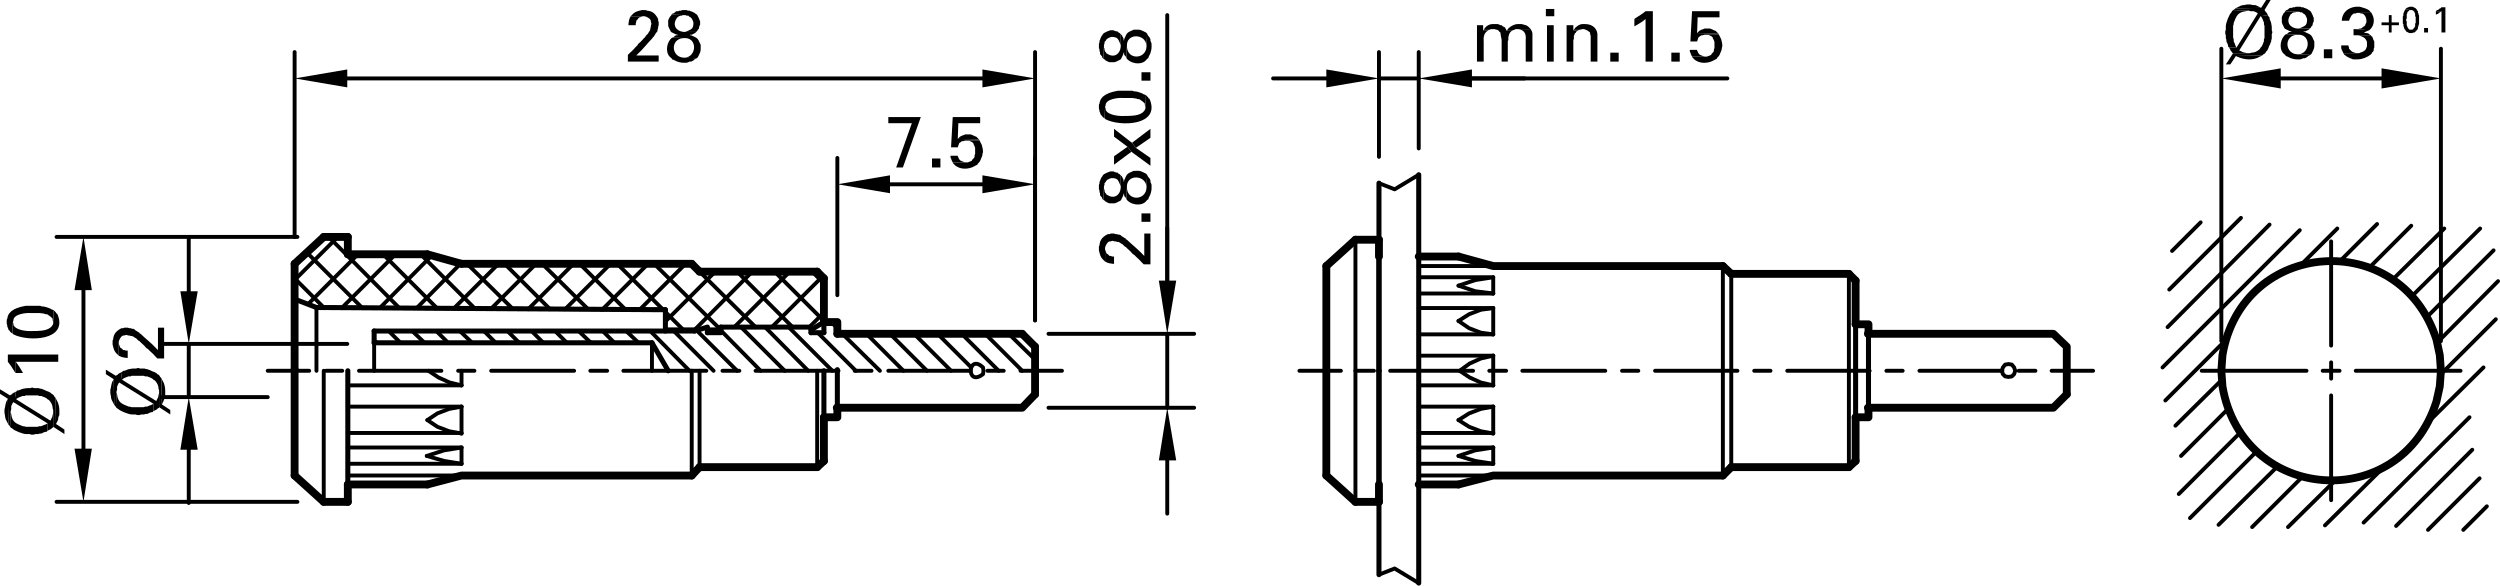 <?xml version="1.0" encoding="utf-8"?>
<!-- Generator: Adobe Illustrator 16.0.3, SVG Export Plug-In . SVG Version: 6.00 Build 0)  -->
<!DOCTYPE svg PUBLIC "-//W3C//DTD SVG 1.1//EN" "http://www.w3.org/Graphics/SVG/1.1/DTD/svg11.dtd">
<svg version="1.1" id="Ebene_1" xmlns="http://www.w3.org/2000/svg" xmlns:xlink="http://www.w3.org/1999/xlink" x="0px" y="0px"
	 width="267.81px" height="62.73px" viewBox="0 0 267.81 62.73" enable-background="new 0 0 267.81 62.73" xml:space="preserve">
<line fill="none" stroke="#000000" stroke-width="0.42" stroke-linecap="round" stroke-linejoin="round" stroke-miterlimit="10" x1="88.26" y1="33.48" x2="86.7" y2="35.041"/>
<line fill="none" stroke="#000000" stroke-width="0.42" stroke-linecap="round" stroke-linejoin="round" stroke-miterlimit="10" x1="88.08" y1="29.64" x2="82.68" y2="35.041"/>
<line fill="none" stroke="#000000" stroke-width="0.42" stroke-linecap="round" stroke-linejoin="round" stroke-miterlimit="10" x1="84.6" y1="29.1" x2="78.66" y2="35.041"/>
<line fill="none" stroke="#000000" stroke-width="0.42" stroke-linecap="round" stroke-linejoin="round" stroke-miterlimit="10" x1="80.58" y1="29.1" x2="74.4" y2="35.34"/>
<line fill="none" stroke="#000000" stroke-width="0.42" stroke-linecap="round" stroke-linejoin="round" stroke-miterlimit="10" x1="76.62" y1="29.1" x2="71.28" y2="34.44"/>
<line fill="none" stroke="#000000" stroke-width="0.42" stroke-linecap="round" stroke-linejoin="round" stroke-miterlimit="10" x1="73.44" y1="28.26" x2="68.52" y2="33.18"/>
<line fill="none" stroke="#000000" stroke-width="0.42" stroke-linecap="round" stroke-linejoin="round" stroke-miterlimit="10" x1="69.42" y1="28.26" x2="64.5" y2="33.18"/>
<line fill="none" stroke="#000000" stroke-width="0.42" stroke-linecap="round" stroke-linejoin="round" stroke-miterlimit="10" x1="65.4" y1="28.26" x2="60.54" y2="33.121"/>
<line fill="none" stroke="#000000" stroke-width="0.42" stroke-linecap="round" stroke-linejoin="round" stroke-miterlimit="10" x1="61.44" y1="28.26" x2="56.58" y2="33.121"/>
<line fill="none" stroke="#000000" stroke-width="0.42" stroke-linecap="round" stroke-linejoin="round" stroke-miterlimit="10" x1="57.42" y1="28.26" x2="52.62" y2="33.06"/>
<line fill="none" stroke="#000000" stroke-width="0.42" stroke-linecap="round" stroke-linejoin="round" stroke-miterlimit="10" x1="53.4" y1="28.26" x2="48.6" y2="33.06"/>
<line fill="none" stroke="#000000" stroke-width="0.42" stroke-linecap="round" stroke-linejoin="round" stroke-miterlimit="10" x1="49.38" y1="28.2" x2="44.64" y2="33"/>
<line fill="none" stroke="#000000" stroke-width="0.42" stroke-linecap="round" stroke-linejoin="round" stroke-miterlimit="10" x1="46.26" y1="27.36" x2="40.68" y2="33"/>
<line fill="none" stroke="#000000" stroke-width="0.42" stroke-linecap="round" stroke-linejoin="round" stroke-miterlimit="10" x1="42.36" y1="27.24" x2="36.66" y2="32.94"/>
<line fill="none" stroke="#000000" stroke-width="0.42" stroke-linecap="round" stroke-linejoin="round" stroke-miterlimit="10" x1="38.34" y1="27.24" x2="33" y2="32.581"/>
<line fill="none" stroke="#000000" stroke-width="0.42" stroke-linecap="round" stroke-linejoin="round" stroke-miterlimit="10" x1="36.18" y1="25.38" x2="31.56" y2="30"/>
<line fill="none" stroke="#000000" stroke-width="0.42" stroke-linecap="round" stroke-linejoin="round" stroke-miterlimit="10" x1="87" y1="29.1" x2="88.26" y2="30.36"/>
<line fill="none" stroke="#000000" stroke-width="0.42" stroke-linecap="round" stroke-linejoin="round" stroke-miterlimit="10" x1="82.98" y1="29.1" x2="88.26" y2="34.38"/>
<line fill="none" stroke="#000000" stroke-width="0.42" stroke-linecap="round" stroke-linejoin="round" stroke-miterlimit="10" x1="78.96" y1="29.1" x2="84.9" y2="35.041"/>
<line fill="none" stroke="#000000" stroke-width="0.42" stroke-linecap="round" stroke-linejoin="round" stroke-miterlimit="10" x1="74.94" y1="29.1" x2="80.94" y2="35.041"/>
<line fill="none" stroke="#000000" stroke-width="0.42" stroke-linecap="round" stroke-linejoin="round" stroke-miterlimit="10" x1="70.08" y1="28.26" x2="77.22" y2="35.34"/>
<line fill="none" stroke="#000000" stroke-width="0.42" stroke-linecap="round" stroke-linejoin="round" stroke-miterlimit="10" x1="66.12" y1="28.26" x2="71.04" y2="33.18"/>
<line fill="none" stroke="#000000" stroke-width="0.42" stroke-linecap="round" stroke-linejoin="round" stroke-miterlimit="10" x1="71.28" y1="33.42" x2="73.2" y2="35.34"/>
<line fill="none" stroke="#000000" stroke-width="0.42" stroke-linecap="round" stroke-linejoin="round" stroke-miterlimit="10" x1="62.1" y1="28.26" x2="67.02" y2="33.18"/>
<line fill="none" stroke="#000000" stroke-width="0.42" stroke-linecap="round" stroke-linejoin="round" stroke-miterlimit="10" x1="58.08" y1="28.26" x2="63" y2="33.121"/>
<line fill="none" stroke="#000000" stroke-width="0.42" stroke-linecap="round" stroke-linejoin="round" stroke-miterlimit="10" x1="54.06" y1="28.26" x2="58.92" y2="33.121"/>
<line fill="none" stroke="#000000" stroke-width="0.42" stroke-linecap="round" stroke-linejoin="round" stroke-miterlimit="10" x1="50.04" y1="28.26" x2="54.9" y2="33.06"/>
<line fill="none" stroke="#000000" stroke-width="0.42" stroke-linecap="round" stroke-linejoin="round" stroke-miterlimit="10" x1="45.06" y1="27.24" x2="50.88" y2="33.06"/>
<line fill="none" stroke="#000000" stroke-width="0.42" stroke-linecap="round" stroke-linejoin="round" stroke-miterlimit="10" x1="41.04" y1="27.24" x2="46.8" y2="33"/>
<line fill="none" stroke="#000000" stroke-width="0.42" stroke-linecap="round" stroke-linejoin="round" stroke-miterlimit="10" x1="35.22" y1="25.38" x2="42.78" y2="33"/>
<line fill="none" stroke="#000000" stroke-width="0.42" stroke-linecap="round" stroke-linejoin="round" stroke-miterlimit="10" x1="32.88" y1="27.06" x2="38.76" y2="32.94"/>
<line fill="none" stroke="#000000" stroke-width="0.42" stroke-linecap="round" stroke-linejoin="round" stroke-miterlimit="10" x1="31.56" y1="29.82" x2="34.68" y2="32.94"/>
<line fill="none" stroke="#000000" stroke-width="0.42" stroke-linecap="round" stroke-linejoin="round" stroke-miterlimit="10" x1="40.38" y1="36.72" x2="40.08" y2="36.48"/>
<line fill="none" stroke="#000000" stroke-width="0.42" stroke-linecap="round" stroke-linejoin="round" stroke-miterlimit="10" x1="42.9" y1="36.72" x2="41.64" y2="35.46"/>
<line fill="none" stroke="#000000" stroke-width="0.42" stroke-linecap="round" stroke-linejoin="round" stroke-miterlimit="10" x1="45.48" y1="36.72" x2="44.16" y2="35.46"/>
<line fill="none" stroke="#000000" stroke-width="0.42" stroke-linecap="round" stroke-linejoin="round" stroke-miterlimit="10" x1="48" y1="36.72" x2="46.74" y2="35.46"/>
<line fill="none" stroke="#000000" stroke-width="0.42" stroke-linecap="round" stroke-linejoin="round" stroke-miterlimit="10" x1="50.58" y1="36.72" x2="49.26" y2="35.46"/>
<line fill="none" stroke="#000000" stroke-width="0.42" stroke-linecap="round" stroke-linejoin="round" stroke-miterlimit="10" x1="53.1" y1="36.72" x2="51.84" y2="35.46"/>
<line fill="none" stroke="#000000" stroke-width="0.42" stroke-linecap="round" stroke-linejoin="round" stroke-miterlimit="10" x1="55.62" y1="36.72" x2="54.36" y2="35.46"/>
<line fill="none" stroke="#000000" stroke-width="0.42" stroke-linecap="round" stroke-linejoin="round" stroke-miterlimit="10" x1="58.2" y1="36.72" x2="56.94" y2="35.46"/>
<line fill="none" stroke="#000000" stroke-width="0.42" stroke-linecap="round" stroke-linejoin="round" stroke-miterlimit="10" x1="60.72" y1="36.72" x2="59.46" y2="35.46"/>
<line fill="none" stroke="#000000" stroke-width="0.42" stroke-linecap="round" stroke-linejoin="round" stroke-miterlimit="10" x1="63.3" y1="36.72" x2="61.98" y2="35.46"/>
<line fill="none" stroke="#000000" stroke-width="0.42" stroke-linecap="round" stroke-linejoin="round" stroke-miterlimit="10" x1="65.82" y1="36.72" x2="64.56" y2="35.46"/>
<line fill="none" stroke="#000000" stroke-width="0.42" stroke-linecap="round" stroke-linejoin="round" stroke-miterlimit="10" x1="68.4" y1="36.72" x2="67.08" y2="35.46"/>
<line fill="none" stroke="#000000" stroke-width="0.42" stroke-linecap="round" stroke-linejoin="round" stroke-miterlimit="10" x1="73.86" y1="39.72" x2="69.66" y2="35.46"/>
<line fill="none" stroke="#000000" stroke-width="0.42" stroke-linecap="round" stroke-linejoin="round" stroke-miterlimit="10" x1="76.44" y1="39.72" x2="72.18" y2="35.46"/>
<line fill="none" stroke="#000000" stroke-width="0.42" stroke-linecap="round" stroke-linejoin="round" stroke-miterlimit="10" x1="78.96" y1="39.72" x2="74.64" y2="35.4"/>
<line fill="none" stroke="#000000" stroke-width="0.42" stroke-linecap="round" stroke-linejoin="round" stroke-miterlimit="10" x1="81.48" y1="39.72" x2="77.22" y2="35.4"/>
<line fill="none" stroke="#000000" stroke-width="0.42" stroke-linecap="round" stroke-linejoin="round" stroke-miterlimit="10" x1="84.06" y1="39.72" x2="79.38" y2="35.041"/>
<line fill="none" stroke="#000000" stroke-width="0.42" stroke-linecap="round" stroke-linejoin="round" stroke-miterlimit="10" x1="86.58" y1="39.72" x2="81.96" y2="35.041"/>
<line fill="none" stroke="#000000" stroke-width="0.42" stroke-linecap="round" stroke-linejoin="round" stroke-miterlimit="10" x1="89.16" y1="39.72" x2="84.48" y2="35.041"/>
<line fill="none" stroke="#000000" stroke-width="0.42" stroke-linecap="round" stroke-linejoin="round" stroke-miterlimit="10" x1="91.68" y1="39.72" x2="87.6" y2="35.64"/>
<line fill="none" stroke="#000000" stroke-width="0.42" stroke-linecap="round" stroke-linejoin="round" stroke-miterlimit="10" x1="94.26" y1="39.72" x2="90.24" y2="35.76"/>
<line fill="none" stroke="#000000" stroke-width="0.42" stroke-linecap="round" stroke-linejoin="round" stroke-miterlimit="10" x1="89.7" y1="35.161" x2="89.04" y2="34.5"/>
<line fill="none" stroke="#000000" stroke-width="0.42" stroke-linecap="round" stroke-linejoin="round" stroke-miterlimit="10" x1="96.78" y1="39.72" x2="92.82" y2="35.76"/>
<line fill="none" stroke="#000000" stroke-width="0.42" stroke-linecap="round" stroke-linejoin="round" stroke-miterlimit="10" x1="99.3" y1="39.72" x2="95.34" y2="35.76"/>
<line fill="none" stroke="#000000" stroke-width="0.42" stroke-linecap="round" stroke-linejoin="round" stroke-miterlimit="10" x1="101.88" y1="39.72" x2="97.92" y2="35.76"/>
<line fill="none" stroke="#000000" stroke-width="0.42" stroke-linecap="round" stroke-linejoin="round" stroke-miterlimit="10" x1="104.04" y1="39.36" x2="100.44" y2="35.76"/>
<line fill="none" stroke="#000000" stroke-width="0.42" stroke-linecap="round" stroke-linejoin="round" stroke-miterlimit="10" x1="106.98" y1="39.72" x2="103.02" y2="35.76"/>
<line fill="none" stroke="#000000" stroke-width="0.42" stroke-linecap="round" stroke-linejoin="round" stroke-miterlimit="10" x1="109.5" y1="39.72" x2="105.54" y2="35.76"/>
<line fill="none" stroke="#000000" stroke-width="0.42" stroke-linecap="round" stroke-linejoin="round" stroke-miterlimit="10" x1="110.88" y1="38.52" x2="108.06" y2="35.76"/>
<line fill="none" stroke="#000000" stroke-width="0.54" stroke-linecap="round" stroke-linejoin="round" stroke-miterlimit="10" x1="40.08" y1="35.46" x2="74.4" y2="35.46"/>
<line fill="none" stroke="#000000" stroke-width="0.42" stroke-linecap="round" stroke-linejoin="round" stroke-miterlimit="10" x1="71.28" y1="33.18" x2="33.9" y2="32.94"/>
<line fill="none" stroke="#000000" stroke-width="0.54" stroke-linecap="round" stroke-linejoin="round" stroke-miterlimit="10" x1="40.08" y1="36.72" x2="69.84" y2="36.72"/>
<line fill="none" stroke="#000000" stroke-width="0.54" stroke-linecap="round" stroke-linejoin="round" stroke-miterlimit="10" x1="71.28" y1="33.18" x2="33.9" y2="32.94"/>
<line fill="none" stroke="#000000" stroke-width="0.84" stroke-linecap="round" stroke-linejoin="round" stroke-miterlimit="10" x1="45.78" y1="27.24" x2="49.44" y2="28.26"/>
<polyline fill="none" stroke="#000000" stroke-width="0.42" stroke-linecap="round" stroke-linejoin="round" stroke-miterlimit="10" points="
	45.78,45 46.86,45.72 48.12,46.2 49.44,46.44 "/>
<polyline fill="none" stroke="#000000" stroke-width="0.42" stroke-linecap="round" stroke-linejoin="round" stroke-miterlimit="10" points="
	49.44,47.94 47.58,48.24 45.72,48.84 "/>
<polyline fill="none" stroke="#000000" stroke-width="0.42" stroke-linecap="round" stroke-linejoin="round" stroke-miterlimit="10" points="
	49.44,43.56 48.12,43.8 46.86,44.28 45.78,45 "/>
<polyline fill="none" stroke="#000000" stroke-width="0.42" stroke-linecap="round" stroke-linejoin="round" stroke-miterlimit="10" points="
	45.9,39.72 46.98,40.44 48.18,40.98 49.44,41.28 "/>
<line fill="none" stroke="#000000" stroke-width="0.42" stroke-linecap="round" stroke-linejoin="round" stroke-miterlimit="10" x1="37.26" y1="47.94" x2="49.44" y2="47.94"/>
<line fill="none" stroke="#000000" stroke-width="0.42" stroke-linecap="round" stroke-linejoin="round" stroke-miterlimit="10" x1="37.26" y1="46.38" x2="49.44" y2="46.38"/>
<line fill="none" stroke="#000000" stroke-width="0.42" stroke-linecap="round" stroke-linejoin="round" stroke-miterlimit="10" x1="37.26" y1="43.56" x2="49.44" y2="43.56"/>
<line fill="none" stroke="#000000" stroke-width="0.42" stroke-linecap="round" stroke-linejoin="round" stroke-miterlimit="10" x1="37.26" y1="41.28" x2="49.44" y2="41.28"/>
<polyline fill="none" stroke="#000000" stroke-width="0.84" stroke-linecap="round" stroke-linejoin="round" stroke-miterlimit="10" points="
	45.78,51.9 49.44,50.94 74.1,50.94 "/>
<line fill="none" stroke="#000000" stroke-width="0.42" stroke-linecap="round" stroke-linejoin="round" stroke-miterlimit="10" x1="49.44" y1="50.94" x2="37.26" y2="50.94"/>
<line fill="none" stroke="#000000" stroke-width="0.42" stroke-linecap="round" stroke-linejoin="round" stroke-miterlimit="10" x1="37.26" y1="49.68" x2="49.44" y2="49.68"/>
<polyline fill="none" stroke="#000000" stroke-width="0.42" stroke-linecap="round" stroke-linejoin="round" stroke-miterlimit="10" points="
	45.72,48.84 47.58,49.38 49.44,49.68 "/>
<line fill="none" stroke="#000000" stroke-width="0.84" stroke-linecap="round" stroke-linejoin="round" stroke-miterlimit="10" x1="87.54" y1="29.1" x2="74.94" y2="29.1"/>
<line fill="none" stroke="#000000" stroke-width="0.54" stroke-linecap="round" stroke-linejoin="round" stroke-miterlimit="10" x1="77.22" y1="35.041" x2="86.88" y2="35.041"/>
<line fill="none" stroke="#000000" stroke-width="0.84" stroke-linecap="round" stroke-linejoin="round" stroke-miterlimit="10" x1="87.54" y1="50.041" x2="74.94" y2="50.041"/>
<line fill="none" stroke="#000000" stroke-width="0.84" stroke-linecap="round" stroke-linejoin="round" stroke-miterlimit="10" x1="88.26" y1="49.38" x2="88.26" y2="44.7"/>
<line fill="none" stroke="#000000" stroke-width="0.54" stroke-linecap="round" stroke-linejoin="round" stroke-miterlimit="10" x1="88.26" y1="44.7" x2="88.26" y2="39.72"/>
<line fill="none" stroke="#000000" stroke-width="0.42" stroke-linecap="round" stroke-linejoin="round" stroke-miterlimit="10" x1="87.54" y1="50.041" x2="87.54" y2="39.72"/>
<line fill="none" stroke="#000000" stroke-width="0.84" stroke-linecap="round" stroke-linejoin="round" stroke-miterlimit="10" x1="87.54" y1="50.041" x2="88.26" y2="49.38"/>
<line fill="none" stroke="#000000" stroke-width="0.84" stroke-linecap="round" stroke-linejoin="round" stroke-miterlimit="10" x1="88.26" y1="34.5" x2="88.26" y2="29.82"/>
<line fill="none" stroke="#000000" stroke-width="0.54" stroke-linecap="round" stroke-linejoin="round" stroke-miterlimit="10" x1="86.88" y1="35.64" x2="88.26" y2="35.64"/>
<polyline fill="none" stroke="#000000" stroke-width="0.84" stroke-linecap="round" stroke-linejoin="round" stroke-miterlimit="10" points="
	88.26,34.5 89.7,34.5 89.7,35.76 "/>
<polyline fill="none" stroke="#000000" stroke-width="0.54" stroke-linecap="round" stroke-linejoin="round" stroke-miterlimit="10" points="
	88.26,35.64 88.26,34.5 86.88,35.34 "/>
<line fill="none" stroke="#000000" stroke-width="0.54" stroke-linecap="round" stroke-linejoin="round" stroke-miterlimit="10" x1="86.88" y1="35.64" x2="86.88" y2="35.041"/>
<line fill="none" stroke="#000000" stroke-width="0.54" stroke-linecap="round" stroke-linejoin="round" stroke-miterlimit="10" x1="89.7" y1="39.6" x2="89.7" y2="43.68"/>
<polyline fill="none" stroke="#000000" stroke-width="0.84" stroke-linecap="round" stroke-linejoin="round" stroke-miterlimit="10" points="
	89.7,43.68 89.7,44.7 88.26,44.7 "/>
<line fill="none" stroke="#000000" stroke-width="0.84" stroke-linecap="round" stroke-linejoin="round" stroke-miterlimit="10" x1="88.26" y1="29.82" x2="87.54" y2="29.1"/>
<line fill="none" stroke="#000000" stroke-width="0.42" stroke-linecap="round" stroke-linejoin="round" stroke-miterlimit="10" x1="49.44" y1="46.44" x2="49.44" y2="43.56"/>
<line fill="none" stroke="#000000" stroke-width="0.42" stroke-linecap="round" stroke-linejoin="round" stroke-miterlimit="10" x1="74.1" y1="50.94" x2="74.1" y2="39.72"/>
<line fill="none" stroke="#000000" stroke-width="0.42" stroke-linecap="round" stroke-linejoin="round" stroke-miterlimit="10" x1="74.94" y1="50.041" x2="74.94" y2="39.72"/>
<line fill="none" stroke="#000000" stroke-width="0.84" stroke-linecap="round" stroke-linejoin="round" stroke-miterlimit="10" x1="74.1" y1="50.94" x2="74.94" y2="50.041"/>
<line fill="none" stroke="#000000" stroke-width="0.42" stroke-linecap="round" stroke-linejoin="round" stroke-miterlimit="10" x1="49.44" y1="49.68" x2="49.44" y2="47.94"/>
<line fill="none" stroke="#000000" stroke-width="0.84" stroke-linecap="round" stroke-linejoin="round" stroke-miterlimit="10" x1="74.1" y1="28.26" x2="49.44" y2="28.26"/>
<polyline fill="none" stroke="#000000" stroke-width="0.54" stroke-linecap="round" stroke-linejoin="round" stroke-miterlimit="10" points="
	75.78,35.64 77.22,35.64 77.22,35.041 "/>
<line fill="none" stroke="#000000" stroke-width="0.54" stroke-linecap="round" stroke-linejoin="round" stroke-miterlimit="10" x1="75.78" y1="35.34" x2="77.22" y2="35.34"/>
<polyline fill="none" stroke="#000000" stroke-width="0.54" stroke-linecap="round" stroke-linejoin="round" stroke-miterlimit="10" points="
	75.78,35.64 75.78,35.041 74.4,35.46 "/>
<line fill="none" stroke="#000000" stroke-width="0.54" stroke-linecap="round" stroke-linejoin="round" stroke-miterlimit="10" x1="71.28" y1="35.34" x2="74.88" y2="35.34"/>
<line fill="none" stroke="#000000" stroke-width="0.54" stroke-linecap="round" stroke-linejoin="round" stroke-miterlimit="10" x1="71.28" y1="33.18" x2="71.28" y2="35.46"/>
<line fill="none" stroke="#000000" stroke-width="0.54" stroke-linecap="round" stroke-linejoin="round" stroke-miterlimit="10" x1="69.84" y1="36.72" x2="71.58" y2="39.72"/>
<line fill="none" stroke="#000000" stroke-width="0.42" stroke-linecap="round" stroke-linejoin="round" stroke-miterlimit="10" x1="69.84" y1="39.72" x2="69.84" y2="36.72"/>
<line fill="none" stroke="#000000" stroke-width="0.84" stroke-linecap="round" stroke-linejoin="round" stroke-miterlimit="10" x1="74.1" y1="28.26" x2="74.94" y2="29.1"/>
<line fill="none" stroke="#000000" stroke-width="0.42" stroke-linecap="round" stroke-linejoin="round" stroke-miterlimit="10" x1="49.44" y1="41.28" x2="49.44" y2="39.72"/>
<line fill="none" stroke="#000000" stroke-width="0.54" stroke-linecap="round" stroke-linejoin="round" stroke-miterlimit="10" x1="37.26" y1="39.72" x2="37.26" y2="51.9"/>
<line fill="none" stroke="#000000" stroke-width="0.84" stroke-linecap="round" stroke-linejoin="round" stroke-miterlimit="10" x1="37.26" y1="51.9" x2="37.26" y2="53.76"/>
<line fill="none" stroke="#000000" stroke-width="0.42" stroke-linecap="round" stroke-linejoin="round" stroke-miterlimit="10" x1="34.68" y1="53.76" x2="34.68" y2="39.72"/>
<line fill="none" stroke="#000000" stroke-width="0.84" stroke-linecap="round" stroke-linejoin="round" stroke-miterlimit="10" x1="31.56" y1="39.6" x2="31.56" y2="50.94"/>
<line fill="none" stroke="#000000" stroke-width="0.84" stroke-linecap="round" stroke-linejoin="round" stroke-miterlimit="10" x1="34.68" y1="53.76" x2="37.26" y2="53.76"/>
<line fill="none" stroke="#000000" stroke-width="0.84" stroke-linecap="round" stroke-linejoin="round" stroke-miterlimit="10" x1="37.26" y1="51.9" x2="45.78" y2="51.9"/>
<line fill="none" stroke="#000000" stroke-width="0.84" stroke-linecap="round" stroke-linejoin="round" stroke-miterlimit="10" x1="31.56" y1="50.94" x2="34.68" y2="53.76"/>
<line fill="none" stroke="#000000" stroke-width="0.84" stroke-linecap="round" stroke-linejoin="round" stroke-miterlimit="10" x1="31.56" y1="39.6" x2="31.56" y2="28.26"/>
<line fill="none" stroke="#000000" stroke-width="0.42" stroke-linecap="round" stroke-linejoin="round" stroke-miterlimit="10" x1="33.9" y1="32.94" x2="33.9" y2="39.72"/>
<line fill="none" stroke="#000000" stroke-width="0.42" stroke-linecap="round" stroke-linejoin="round" stroke-miterlimit="10" x1="40.08" y1="39.72" x2="40.08" y2="36.72"/>
<line fill="none" stroke="#000000" stroke-width="0.54" stroke-linecap="round" stroke-linejoin="round" stroke-miterlimit="10" x1="40.08" y1="36.72" x2="40.08" y2="35.46"/>
<line fill="none" stroke="#000000" stroke-width="0.84" stroke-linecap="round" stroke-linejoin="round" stroke-miterlimit="10" x1="34.68" y1="25.38" x2="37.26" y2="25.38"/>
<line fill="none" stroke="#000000" stroke-width="0.84" stroke-linecap="round" stroke-linejoin="round" stroke-miterlimit="10" x1="37.26" y1="27.24" x2="45.78" y2="27.24"/>
<line fill="none" stroke="#000000" stroke-width="0.54" stroke-linecap="round" stroke-linejoin="round" stroke-miterlimit="10" x1="31.56" y1="32.041" x2="33.9" y2="32.94"/>
<line fill="none" stroke="#000000" stroke-width="0.84" stroke-linecap="round" stroke-linejoin="round" stroke-miterlimit="10" x1="31.56" y1="28.26" x2="34.68" y2="25.38"/>
<line fill="none" stroke="#000000" stroke-width="0.84" stroke-linecap="round" stroke-linejoin="round" stroke-miterlimit="10" x1="37.26" y1="25.38" x2="37.26" y2="27.24"/>
<line fill="none" stroke="#000000" stroke-width="0.42" stroke-linecap="round" stroke-linejoin="round" stroke-miterlimit="10" x1="31.56" y1="25.38" x2="31.56" y2="5.58"/>
<line fill="none" stroke="#000000" stroke-width="0.42" stroke-linecap="round" stroke-linejoin="round" stroke-miterlimit="10" x1="110.88" y1="34.32" x2="110.88" y2="5.58"/>
<line fill="none" stroke="#000000" stroke-width="0.42" stroke-linecap="round" stroke-linejoin="round" stroke-miterlimit="10" x1="37.2" y1="8.4" x2="105.24" y2="8.4"/>
<polyline fill-rule="evenodd" clip-rule="evenodd" points="37.2,7.44 37.2,9.36 31.56,8.4 "/>
<polyline fill-rule="evenodd" clip-rule="evenodd" points="105.24,7.44 105.24,9.36 110.88,8.4 "/>
<path fill-rule="evenodd" clip-rule="evenodd" d="M67.56,1.74L67.5,1.86c-0.121,0.219-0.151,0.478-0.18,0.72V2.7h0.78V2.52
	l0.06-0.18V2.22l0.18-0.18l0.06-0.12l0.12-0.06L68.7,1.8l0.12-0.06h0.12"/>
<path fill-rule="evenodd" clip-rule="evenodd" d="M68.94,1.08h-0.18c-0.453,0.11-0.748,0.154-1.08,0.54l-0.12,0.12h1.5l0.18,0.06
	c0.21,0.094,0.522,0.263,0.48,0.54l0.06,0.18v0.06l-0.06,0.18v0.12l-0.06,0.18v0.12L69.6,3.3l-0.12,0.18L69.42,3.6l-0.24,0.24
	l-0.06,0.12c-0.245,0.215-0.404,0.473-0.66,0.66l-0.12,0.12l-0.06,0.12c-0.284,0.251-0.491,0.555-0.78,0.78l-0.24,0.24V6.6h3.3V5.94
	h-2.4l0.12-0.12c0.624-0.573,1.05-1.155,1.62-1.74l0.06-0.12h0.06l0.06-0.12l0.12-0.18l0.06-0.12l0.12-0.12l0.06-0.12V3.18L70.5,3
	V2.88l0.06-0.18V2.34L70.5,2.22V2.04l-0.06-0.12c-0.269-0.472-0.571-0.74-1.14-0.78l-0.12-0.06H69"/>
<path fill-rule="evenodd" clip-rule="evenodd" d="M72.06,4.02l-0.12,0.06L71.82,4.2c-0.47,0.555-0.556,1.618,0.12,2.04L72,6.36
	l0.18,0.06l0.12,0.06c0.195,0.134,0.677,0.253,0.9,0.24h0.36l0.18-0.06l0.12-0.06h0.18l0.24-0.12l0.12-0.12l0.24-0.12l-1.38-0.06
	c-1.362-0.05-1.493-1.991-0.06-2.1h0.06"/>
<path fill-rule="evenodd" clip-rule="evenodd" d="M71.94,1.56l-0.06,0.12L71.76,1.8c-0.291,0.537-0.151,0.347-0.18,0.96l0.06,0.18
	l0.06,0.12c0.262,0.549,0.126,0.297,0.66,0.6l0.18,0.06h0.06v0.06h-0.18L72.3,3.84l-0.12,0.12l-0.12,0.06l1.2,0.06
	c1.494-0.11,1.399,2.047,0.06,2.1h-0.06l1.38,0.06l0.12-0.12c0.247-0.514,0.332-0.556,0.3-1.14V4.8L75,4.68
	c-0.225-0.546-0.294-0.615-0.84-0.84l-0.12-0.06h-0.12V3.72h0.18l0.36-0.18l0.12-0.12h-1.32c-0.807-0.05-1.267-0.718-0.78-1.44
	l0.06-0.12h0.06l0.12-0.12l0.18-0.06h0.12l0.12-0.06h0.12"/>
<path fill-rule="evenodd" clip-rule="evenodd" d="M73.26,1.08h-0.18l-0.12,0.06h-0.18L72.66,1.2h-0.18l-0.12,0.06l-0.12,0.12
	l-0.12,0.06h-0.06l-0.12,0.12l1.32,0.06h0.18l0.12,0.06h0.18l0.12,0.12l0.12,0.06l0.12,0.12l0.06,0.12l0.06,0.12l0.06,0.18v0.18
	c-0.036,0.6-0.34,0.577-0.72,0.78l-0.18,0.06h-0.12h1.32L74.7,3.3l0.06-0.12l0.12-0.12V2.94l0.06-0.18L75,2.64V2.28l-0.06-0.12
	l-0.06-0.18l-0.06-0.12l-0.06-0.12L74.7,1.62L74.58,1.5l-0.12-0.06L74.4,1.38l-0.24-0.12L73.98,1.2l-0.12-0.06h-0.18l-0.12-0.06
	h-0.18"/>
<line fill="none" stroke="#000000" stroke-width="0.42" stroke-linecap="round" stroke-linejoin="round" stroke-miterlimit="10" x1="28.68" y1="39.72" x2="33.12" y2="39.72"/>
<line fill="none" stroke="#000000" stroke-width="0.42" stroke-linecap="round" stroke-linejoin="round" stroke-miterlimit="10" x1="34.92" y1="39.72" x2="36.66" y2="39.72"/>
<line fill="none" stroke="#000000" stroke-width="0.42" stroke-linecap="round" stroke-linejoin="round" stroke-miterlimit="10" x1="38.46" y1="39.72" x2="47.28" y2="39.72"/>
<line fill="none" stroke="#000000" stroke-width="0.42" stroke-linecap="round" stroke-linejoin="round" stroke-miterlimit="10" x1="49.08" y1="39.72" x2="50.82" y2="39.72"/>
<line fill="none" stroke="#000000" stroke-width="0.42" stroke-linecap="round" stroke-linejoin="round" stroke-miterlimit="10" x1="52.62" y1="39.72" x2="61.5" y2="39.72"/>
<line fill="none" stroke="#000000" stroke-width="0.42" stroke-linecap="round" stroke-linejoin="round" stroke-miterlimit="10" x1="63.24" y1="39.72" x2="65.04" y2="39.72"/>
<line fill="none" stroke="#000000" stroke-width="0.42" stroke-linecap="round" stroke-linejoin="round" stroke-miterlimit="10" x1="66.78" y1="39.72" x2="75.66" y2="39.72"/>
<line fill="none" stroke="#000000" stroke-width="0.42" stroke-linecap="round" stroke-linejoin="round" stroke-miterlimit="10" x1="77.4" y1="39.72" x2="79.2" y2="39.72"/>
<line fill="none" stroke="#000000" stroke-width="0.42" stroke-linecap="round" stroke-linejoin="round" stroke-miterlimit="10" x1="80.94" y1="39.72" x2="89.82" y2="39.72"/>
<line fill="none" stroke="#000000" stroke-width="0.42" stroke-linecap="round" stroke-linejoin="round" stroke-miterlimit="10" x1="91.56" y1="39.72" x2="93.36" y2="39.72"/>
<line fill="none" stroke="#000000" stroke-width="0.42" stroke-linecap="round" stroke-linejoin="round" stroke-miterlimit="10" x1="95.16" y1="39.72" x2="103.98" y2="39.72"/>
<line fill="none" stroke="#000000" stroke-width="0.42" stroke-linecap="round" stroke-linejoin="round" stroke-miterlimit="10" x1="105.78" y1="39.72" x2="107.52" y2="39.72"/>
<line fill="none" stroke="#000000" stroke-width="0.42" stroke-linecap="round" stroke-linejoin="round" stroke-miterlimit="10" x1="109.32" y1="39.72" x2="113.76" y2="39.72"/>
<line fill="none" stroke="#000000" stroke-width="0.42" stroke-linecap="round" stroke-linejoin="round" stroke-miterlimit="10" x1="89.7" y1="31.621" x2="89.7" y2="16.92"/>
<line fill="none" stroke="#000000" stroke-width="0.42" stroke-linecap="round" stroke-linejoin="round" stroke-miterlimit="10" x1="110.88" y1="34.32" x2="110.88" y2="16.92"/>
<line fill="none" stroke="#000000" stroke-width="0.42" stroke-linecap="round" stroke-linejoin="round" stroke-miterlimit="10" x1="95.34" y1="19.74" x2="105.24" y2="19.74"/>
<polyline fill-rule="evenodd" clip-rule="evenodd" points="95.34,18.78 95.34,20.7 89.7,19.74 "/>
<polyline fill-rule="evenodd" clip-rule="evenodd" points="105.24,18.78 105.24,20.7 110.88,19.74 "/>
<polyline fill-rule="evenodd" clip-rule="evenodd" points="98.64,12.54 95.16,12.54 95.16,13.2 97.68,13.2 96,17.94 96.72,17.94 "/>
<rect x="99.84" y="16.98" width="0.9" height="0.96"/>
<path fill-rule="evenodd" clip-rule="evenodd" d="M102.6,16.68h-0.78v0.18l0.06,0.12l0.06,0.18l0.06,0.12l0.06,0.12h1.5h-0.18
	c-0.369-0.161-0.571-0.126-0.72-0.54l-0.06-0.12"/>
<path fill-rule="evenodd" clip-rule="evenodd" d="M104.94,15.06h-1.32h0.18l0.36,0.18l0.12,0.12v0.06l0.06,0.12l0.06,0.12l0.06,0.18
	v0.66l-0.06,0.12v0.18l-0.06,0.12l-0.06,0.06l-0.12,0.12l-0.06,0.12l-0.12,0.06l-0.18,0.06l-0.12,0.06h-1.62l0.06,0.12l0.12,0.12
	c0.559,0.577,1.587,0.529,2.22,0.12l0.24-0.12l0.06-0.12c0.303-0.253,0.257-0.406,0.42-0.72l0.06-0.18V16.5
	c0.147-0.313,0.001-0.65-0.06-0.96l-0.06-0.12l-0.06-0.12L105,15.18"/>
<polyline fill-rule="evenodd" clip-rule="evenodd" points="103.74,14.4 103.38,14.4 103.26,14.46 103.08,14.52 102.84,14.64 
	102.72,14.76 102.6,14.88 104.88,14.94 104.64,14.7 104.58,14.64 104.4,14.58 104.16,14.46 103.98,14.4 103.86,14.4 "/>
<polyline fill-rule="evenodd" clip-rule="evenodd" points="105,12.54 102.06,12.54 101.88,15.78 102.6,15.78 102.66,15.6 
	102.72,15.42 102.78,15.3 102.9,15.24 102.96,15.18 103.08,15.12 103.2,15.12 103.38,15.06 104.94,15.06 104.88,14.94 102.6,14.88 
	102.66,13.2 105,13.2 "/>
<line fill="none" stroke="#000000" stroke-width="0.84" stroke-linecap="round" stroke-linejoin="round" stroke-miterlimit="10" x1="109.5" y1="35.76" x2="89.7" y2="35.76"/>
<polyline fill="none" stroke="#000000" stroke-width="0.84" stroke-linecap="round" stroke-linejoin="round" stroke-miterlimit="10" points="
	89.64,43.68 109.5,43.68 110.88,42.24 "/>
<line fill="none" stroke="#000000" stroke-width="0.84" stroke-linecap="round" stroke-linejoin="round" stroke-miterlimit="10" x1="109.5" y1="35.76" x2="110.88" y2="37.14"/>
<path fill="none" stroke="#000000" stroke-width="0.42" stroke-linecap="round" stroke-linejoin="round" stroke-miterlimit="10" d="
	M105.36,39.72l-0.06-0.36c-1.65-1.561-1.84,2.145,0,0.721L105.36,39.72z"/>
<line fill="none" stroke="#000000" stroke-width="0.84" stroke-linecap="round" stroke-linejoin="round" stroke-miterlimit="10" x1="110.88" y1="37.14" x2="110.88" y2="42.24"/>
<line fill="none" stroke="#000000" stroke-width="0.42" stroke-linecap="round" stroke-linejoin="round" stroke-miterlimit="10" x1="37.2" y1="36.84" x2="17.4" y2="36.84"/>
<line fill="none" stroke="#000000" stroke-width="0.42" stroke-linecap="round" stroke-linejoin="round" stroke-miterlimit="10" x1="28.68" y1="42.541" x2="17.4" y2="42.541"/>
<line fill="none" stroke="#000000" stroke-width="0.42" stroke-linecap="round" stroke-linejoin="round" stroke-miterlimit="10" x1="20.22" y1="31.2" x2="20.22" y2="25.5"/>
<line fill="none" stroke="#000000" stroke-width="0.42" stroke-linecap="round" stroke-linejoin="round" stroke-miterlimit="10" x1="20.22" y1="48.18" x2="20.22" y2="53.88"/>
<line fill="none" stroke="#000000" stroke-width="0.42" stroke-linecap="round" stroke-linejoin="round" stroke-miterlimit="10" x1="20.22" y1="36.84" x2="20.22" y2="42.541"/>
<polyline fill-rule="evenodd" clip-rule="evenodd" points="19.32,31.2 21.18,31.2 20.22,36.84 "/>
<polyline fill-rule="evenodd" clip-rule="evenodd" points="19.32,48.18 21.18,48.18 20.22,42.541 "/>
<path fill-rule="evenodd" clip-rule="evenodd" d="M17.28,40.5l0.06,2.819l0.06-0.12l0.06-0.119l0.06-0.12l0.06-0.181v-0.12
	l0.06-0.18l0.06-0.12v-0.42c0.018-0.302-0.066-0.822-0.24-1.08l-0.12-0.239"/>
<path fill-rule="evenodd" clip-rule="evenodd" d="M12.96,39.9l0.12,0.78l0.12-0.12l0.24-0.12l0.18-0.06l0.12-0.061h0.24l0.12-0.06
	h0.3c0.28,0,0.56,0,0.84,0h0.18l0.12,0.06h0.24l0.12,0.061l0.18,0.06l0.24,0.12l0.12,0.12l0.12,0.06l0.12,0.12
	c0.168,0.216,0.309,0.479,0.3,0.78l0.06,0.18v1.801l1.2,0.779V43.92l-0.9-0.601L17.28,40.5l-0.12-0.12l-0.06-0.12l-0.12-0.12
	l-0.12-0.06l-0.12-0.12l-0.24-0.12l-0.18-0.061l-0.24-0.12L15.9,39.6l-0.12-0.06h-0.12l-0.18-0.061H15l-0.18-0.06h-0.06l-0.18,0.06
	h-0.36c-0.241,0.029-0.501,0.06-0.72,0.18l-0.18,0.061H13.2l-0.12,0.12"/>
<path fill-rule="evenodd" clip-rule="evenodd" d="M12.42,43.621l0.12,0.119l0.12,0.061c0.194,0.24,1.196,0.619,1.5,0.6h0.36
	l0.18,0.061h0.24l0.18-0.061h0.3l0.18-0.06h0.18l0.24-0.12l0.18-0.061h0.12l0.12-0.119v-0.78l-0.24,0.12l-0.18,0.06
	c-0.437,0.239-0.299,0.021-0.66,0.181h-0.3c-0.26,0-0.52,0-0.78,0H14.1l-0.18-0.061H13.8c-0.753-0.298-1.151-0.414-1.26-1.32
	l-0.06-0.18v-0.12"/>
<path fill-rule="evenodd" clip-rule="evenodd" d="M11.82,41.94v0.181c0.155,0.674-0.048,0.38,0.36,1.14l0.06,0.12l-0.06-2.76
	l-0.06,0.119c-0.223,0.314-0.188,0.674-0.3,1.021V41.94"/>
<path fill-rule="evenodd" clip-rule="evenodd" d="M11.34,39.6v0.48l0.84,0.54l0.06,2.76l0.12,0.12l0.06,0.12l0.06-1.681
	c0.186-0.461-0.109-0.275,0.24-0.899l0.06-0.061l3.66,2.28v0.78l0.36-0.181l0.12-0.12l0.12-0.06v-1.74v0.181
	c-0.126,0.354,0.011,0.277-0.24,0.72l-0.06,0.12l-3.66-2.28l-0.12-0.78l-0.24,0.12l-0.12,0.12l-0.12,0.06l-0.06,0.061"/>
<path fill-rule="evenodd" clip-rule="evenodd" d="M12.72,38.1l0.12,0.06c0.219,0.121,0.478,0.151,0.72,0.181h0.12v-0.78H13.5
	l-0.18-0.06H13.2l-0.18-0.181l-0.12-0.06l-0.06-0.12l-0.06-0.18l-0.06-0.12v-0.12"/>
<path fill-rule="evenodd" clip-rule="evenodd" d="M12.06,36.72v0.18c0.11,0.453,0.154,0.748,0.54,1.08l0.12,0.12v-1.5l0.06-0.18
	c0.094-0.21,0.263-0.522,0.54-0.48l0.18-0.06h0.06l0.18,0.06h0.12L14.04,36h0.12l0.12,0.06l0.18,0.12l0.12,0.06l0.24,0.24
	l0.12,0.061c0.215,0.244,0.473,0.403,0.66,0.659l0.12,0.12l0.12,0.061c0.251,0.284,0.555,0.491,0.78,0.779l0.24,0.24h0.72v-3.3
	h-0.66v2.4l-0.12-0.12c-0.572-0.624-1.155-1.05-1.74-1.62L14.94,35.7v-0.06l-0.12-0.06l-0.18-0.12L14.52,35.4l-0.12-0.12l-0.12-0.06
	h-0.12l-0.18-0.061h-0.12l-0.18-0.06h-0.36l-0.12,0.06h-0.18L12.9,35.22c-0.472,0.269-0.74,0.571-0.78,1.14l-0.06,0.12v0.18"/>
<line fill="none" stroke="#000000" stroke-width="0.42" stroke-linecap="round" stroke-linejoin="round" stroke-miterlimit="10" x1="112.32" y1="43.68" x2="127.92" y2="43.68"/>
<line fill="none" stroke="#000000" stroke-width="0.42" stroke-linecap="round" stroke-linejoin="round" stroke-miterlimit="10" x1="112.32" y1="35.76" x2="127.92" y2="35.76"/>
<line fill="none" stroke="#000000" stroke-width="0.42" stroke-linecap="round" stroke-linejoin="round" stroke-miterlimit="10" x1="125.04" y1="49.32" x2="125.04" y2="55.02"/>
<line fill="none" stroke="#000000" stroke-width="0.42" stroke-linecap="round" stroke-linejoin="round" stroke-miterlimit="10" x1="125.04" y1="30.06" x2="125.04" y2="24.42"/>
<path fill-rule="evenodd" clip-rule="evenodd" d="M118.38,28.02l0.12,0.06c0.219,0.121,0.479,0.151,0.72,0.18h0.12v-0.78h-0.18
	l-0.18-0.06h-0.12l-0.18-0.18l-0.12-0.06l-0.06-0.12l-0.06-0.18l-0.06-0.12v-0.12"/>
<path fill-rule="evenodd" clip-rule="evenodd" d="M117.72,26.64v0.18c0.11,0.453,0.154,0.748,0.54,1.08l0.12,0.12v-1.5l0.06-0.18
	c0.094-0.21,0.263-0.522,0.54-0.48l0.18-0.06h0.06l0.18,0.06h0.12l0.18,0.06h0.12l0.12,0.06l0.18,0.12l0.12,0.06l0.24,0.24
	l0.12,0.06c0.215,0.245,0.473,0.404,0.66,0.66l0.12,0.12l0.12,0.06c0.251,0.284,0.555,0.491,0.78,0.78l0.24,0.24h0.72v-3.3h-0.66
	v2.4l-0.12-0.12c-0.573-0.624-1.155-1.05-1.74-1.62l-0.12-0.06v-0.06l-0.12-0.06l-0.18-0.12l-0.12-0.06l-0.12-0.12l-0.12-0.06h-0.12
	l-0.18-0.06h-0.12l-0.18-0.06h-0.36l-0.12,0.06h-0.18l-0.12,0.06c-0.472,0.269-0.74,0.571-0.78,1.14l-0.06,0.12v0.18"/>
<rect x="122.28" y="22.86" width="0.96" height="0.9"/>
<path fill-rule="evenodd" clip-rule="evenodd" d="M120.66,21.3l0.06,0.12l0.12,0.12c0.555,0.47,1.618,0.556,2.04-0.12l0.12-0.06
	l0.06-0.18l0.06-0.12c0.134-0.195,0.253-0.677,0.24-0.9V19.8l-0.06-0.18l-0.06-0.12v-0.18l-0.06-0.12l-0.06-0.12L123,18.96
	l-0.06-0.12l-0.06-0.12l-0.06,1.38c-0.05,1.362-1.991,1.493-2.1,0.06V20.1"/>
<path fill-rule="evenodd" clip-rule="evenodd" d="M118.2,21.42l0.12,0.06l0.12,0.12c0.537,0.291,0.347,0.151,0.96,0.18l0.18-0.06
	l0.12-0.06c0.548-0.261,0.298-0.128,0.6-0.66l0.06-0.18v-0.06h0.06v0.18l0.06,0.12l0.12,0.12l0.06,0.12l0.06-1.2
	c-0.11-1.494,2.047-1.399,2.1-0.06v0.06l0.06-1.38l-0.12-0.12c-0.514-0.247-0.556-0.332-1.14-0.3h-0.18l-0.12,0.06
	c-0.547,0.226-0.614,0.293-0.84,0.84l-0.06,0.12v0.12h-0.06v-0.18l-0.06-0.12l-0.12-0.24l-0.12-0.12v1.32
	c-0.05,0.807-0.718,1.267-1.44,0.78l-0.12-0.06v-0.06l-0.12-0.12l-0.06-0.18v-0.12l-0.06-0.12V20.1"/>
<path fill-rule="evenodd" clip-rule="evenodd" d="M117.72,20.1v0.18l0.06,0.12v0.18l0.06,0.12v0.18L117.9,21l0.12,0.12l0.06,0.12
	v0.06l0.12,0.12l0.06-1.32v-0.18l0.06-0.12v-0.18l0.12-0.12l0.06-0.12l0.12-0.12l0.24-0.12l0.18-0.06h0.18
	c0.6,0.036,0.577,0.34,0.78,0.72l0.06,0.18v0.12v-1.32l-0.12-0.12l-0.12-0.06l-0.12-0.12h-0.12l-0.18-0.06l-0.12-0.06h-0.36
	l-0.12,0.06l-0.18,0.06l-0.36,0.18l-0.12,0.12l-0.06,0.12l-0.06,0.06l-0.06,0.12l-0.06,0.12l-0.06,0.18l-0.06,0.12v0.18l-0.06,0.12
	v0.18"/>
<polyline fill-rule="evenodd" clip-rule="evenodd" points="121.26,15.3 121.68,15.84 123.24,14.76 123.24,13.8 "/>
<polyline fill-rule="evenodd" clip-rule="evenodd" points="119.34,13.8 119.34,14.64 120.78,15.72 121.2,16.26 123.24,17.76 
	123.24,16.92 121.68,15.84 121.26,15.3 "/>
<polyline fill-rule="evenodd" clip-rule="evenodd" points="119.34,16.74 119.34,17.64 121.2,16.26 120.78,15.72 "/>
<path fill-rule="evenodd" clip-rule="evenodd" d="M118.32,12.66l0.12,0.12c1.562,0.808,5.844,0.684,4.74-2.1l-0.06-0.12h-0.06
	L123,10.44l-0.24-0.24l-0.06,1.26v0.18c-0.283,0.73-1.207,0.754-1.86,0.78h-0.3c-0.574,0.043-1.857-0.05-2.1-0.66v-0.12l-0.06-0.18"
	/>
<path fill-rule="evenodd" clip-rule="evenodd" d="M117.72,11.46v0.18l0.06,0.18v0.12l0.06,0.12l0.06,0.18l0.06,0.12h0.06l0.06,0.12
	l0.12,0.12l0.12,0.06l0.06-1.2l0.06-0.18c-0.002-0.694,1.409-0.835,1.92-0.78h0.48c0.479-0.001,0.431-0.023,0.9,0.06l0.12,0.06h0.18
	c0.22,0.131,0.425,0.287,0.6,0.48v0.18l0.06,0.12v0.06l0.06-1.26l-0.12-0.06l-0.18-0.06l-0.06-0.06
	c-0.293-0.115-0.586-0.226-0.9-0.24h-0.06l-0.12-0.06c-0.36,0-0.72,0-1.08,0h-0.48c-0.795,0.147-1.882,0.421-1.98,1.38l-0.06,0.12
	v0.18"/>
<rect x="122.28" y="7.74" width="0.96" height="0.9"/>
<path fill-rule="evenodd" clip-rule="evenodd" d="M120.66,6.18l0.06,0.12l0.12,0.12c0.555,0.47,1.618,0.556,2.04-0.12L123,6.24
	l0.06-0.18l0.06-0.12c0.134-0.195,0.253-0.677,0.24-0.9V4.68L123.3,4.5l-0.06-0.12V4.2l-0.06-0.12l-0.06-0.12L123,3.84l-0.06-0.12
	l-0.06-0.12l-0.06,1.38c-0.05,1.362-1.991,1.493-2.1,0.06V4.98"/>
<path fill-rule="evenodd" clip-rule="evenodd" d="M118.2,6.3l0.12,0.06l0.12,0.12c0.537,0.291,0.347,0.151,0.96,0.18l0.18-0.06
	l0.12-0.06c0.548-0.261,0.298-0.127,0.6-0.66l0.06-0.18V5.64h0.06v0.18l0.06,0.12l0.12,0.12l0.06,0.12l0.06-1.2
	c-0.11-1.494,2.047-1.399,2.1-0.06v0.06l0.06-1.38l-0.12-0.12c-0.514-0.247-0.556-0.332-1.14-0.3h-0.18l-0.12,0.06
	c-0.546,0.225-0.615,0.294-0.84,0.84l-0.06,0.12v0.12h-0.06V4.14l-0.18-0.36l-0.12-0.12v1.32c-0.05,0.807-0.718,1.267-1.44,0.78
	L118.5,5.7V5.64l-0.12-0.12l-0.06-0.18V5.22l-0.06-0.12V4.98"/>
<path fill-rule="evenodd" clip-rule="evenodd" d="M117.72,4.98v0.18l0.06,0.12v0.18l0.06,0.12v0.18l0.06,0.12L118.02,6l0.06,0.12
	v0.06l0.12,0.12l0.06-1.32V4.8l0.06-0.12V4.5l0.12-0.12l0.06-0.12l0.12-0.12l0.24-0.12l0.18-0.06h0.18
	c0.6,0.036,0.577,0.34,0.78,0.72l0.06,0.18v0.12V3.66l-0.12-0.12l-0.12-0.06l-0.12-0.12h-0.12L119.4,3.3l-0.12-0.06h-0.36L118.8,3.3
	l-0.18,0.06l-0.36,0.18l-0.12,0.12l-0.06,0.12l-0.06,0.06l-0.12,0.24l-0.06,0.18l-0.06,0.12v0.18l-0.06,0.12v0.18"/>
<line fill="none" stroke="#000000" stroke-width="0.42" stroke-linecap="round" stroke-linejoin="round" stroke-miterlimit="10" x1="125.04" y1="43.68" x2="125.04" y2="35.76"/>
<polyline fill-rule="evenodd" clip-rule="evenodd" points="124.14,49.32 126,49.32 125.04,43.68 "/>
<polyline fill-rule="evenodd" clip-rule="evenodd" points="124.14,30.06 126,30.06 125.04,35.76 "/>
<line fill="none" stroke="#000000" stroke-width="0.42" stroke-linecap="round" stroke-linejoin="round" stroke-miterlimit="10" x1="125.04" y1="30.06" x2="125.04" y2="1.62"/>
<polyline fill="none" stroke="#000000" stroke-width="0.42" stroke-linecap="round" stroke-linejoin="round" stroke-miterlimit="10" points="
	156.24,45 157.38,45.72 158.64,46.2 159.96,46.44 "/>
<polyline fill="none" stroke="#000000" stroke-width="0.42" stroke-linecap="round" stroke-linejoin="round" stroke-miterlimit="10" points="
	159.96,47.94 158.041,48.24 156.24,48.84 "/>
<polyline fill="none" stroke="#000000" stroke-width="0.42" stroke-linecap="round" stroke-linejoin="round" stroke-miterlimit="10" points="
	159.96,43.56 158.64,43.8 157.38,44.28 156.24,45 "/>
<polyline fill="none" stroke="#000000" stroke-width="0.42" stroke-linecap="round" stroke-linejoin="round" stroke-miterlimit="10" points="
	156.36,39.72 157.44,40.44 158.64,40.98 159.96,41.28 "/>
<line fill="none" stroke="#000000" stroke-width="0.42" stroke-linecap="round" stroke-linejoin="round" stroke-miterlimit="10" x1="151.98" y1="47.94" x2="159.96" y2="47.94"/>
<line fill="none" stroke="#000000" stroke-width="0.42" stroke-linecap="round" stroke-linejoin="round" stroke-miterlimit="10" x1="151.98" y1="46.38" x2="159.96" y2="46.38"/>
<line fill="none" stroke="#000000" stroke-width="0.42" stroke-linecap="round" stroke-linejoin="round" stroke-miterlimit="10" x1="151.98" y1="43.56" x2="159.96" y2="43.56"/>
<line fill="none" stroke="#000000" stroke-width="0.42" stroke-linecap="round" stroke-linejoin="round" stroke-miterlimit="10" x1="151.98" y1="41.28" x2="159.96" y2="41.28"/>
<polyline fill="none" stroke="#000000" stroke-width="0.84" stroke-linecap="round" stroke-linejoin="round" stroke-miterlimit="10" points="
	156.24,51.9 159.96,50.94 184.56,50.94 "/>
<line fill="none" stroke="#000000" stroke-width="0.42" stroke-linecap="round" stroke-linejoin="round" stroke-miterlimit="10" x1="159.96" y1="50.94" x2="151.98" y2="50.94"/>
<line fill="none" stroke="#000000" stroke-width="0.42" stroke-linecap="round" stroke-linejoin="round" stroke-miterlimit="10" x1="151.98" y1="49.68" x2="159.96" y2="49.68"/>
<polyline fill="none" stroke="#000000" stroke-width="0.42" stroke-linecap="round" stroke-linejoin="round" stroke-miterlimit="10" points="
	156.24,48.84 158.041,49.38 159.96,49.68 "/>
<line fill="none" stroke="#000000" stroke-width="0.84" stroke-linecap="round" stroke-linejoin="round" stroke-miterlimit="10" x1="198.06" y1="50.041" x2="185.46" y2="50.041"/>
<line fill="none" stroke="#000000" stroke-width="0.84" stroke-linecap="round" stroke-linejoin="round" stroke-miterlimit="10" x1="198.78" y1="49.38" x2="198.78" y2="44.7"/>
<line fill="none" stroke="#000000" stroke-width="0.54" stroke-linecap="round" stroke-linejoin="round" stroke-miterlimit="10" x1="198.78" y1="44.7" x2="198.78" y2="39.72"/>
<line fill="none" stroke="#000000" stroke-width="0.42" stroke-linecap="round" stroke-linejoin="round" stroke-miterlimit="10" x1="198.06" y1="50.041" x2="198.06" y2="39.72"/>
<line fill="none" stroke="#000000" stroke-width="0.84" stroke-linecap="round" stroke-linejoin="round" stroke-miterlimit="10" x1="198.06" y1="50.041" x2="198.78" y2="49.38"/>
<line fill="none" stroke="#000000" stroke-width="0.54" stroke-linecap="round" stroke-linejoin="round" stroke-miterlimit="10" x1="200.16" y1="39.72" x2="200.16" y2="43.68"/>
<polyline fill="none" stroke="#000000" stroke-width="0.84" stroke-linecap="round" stroke-linejoin="round" stroke-miterlimit="10" points="
	200.16,43.68 200.16,44.7 198.78,44.7 "/>
<line fill="none" stroke="#000000" stroke-width="0.42" stroke-linecap="round" stroke-linejoin="round" stroke-miterlimit="10" x1="159.96" y1="46.44" x2="159.96" y2="43.56"/>
<line fill="none" stroke="#000000" stroke-width="0.42" stroke-linecap="round" stroke-linejoin="round" stroke-miterlimit="10" x1="184.56" y1="50.94" x2="184.56" y2="39.72"/>
<line fill="none" stroke="#000000" stroke-width="0.42" stroke-linecap="round" stroke-linejoin="round" stroke-miterlimit="10" x1="185.46" y1="50.041" x2="185.46" y2="39.72"/>
<line fill="none" stroke="#000000" stroke-width="0.84" stroke-linecap="round" stroke-linejoin="round" stroke-miterlimit="10" x1="184.56" y1="50.94" x2="185.46" y2="50.041"/>
<line fill="none" stroke="#000000" stroke-width="0.42" stroke-linecap="round" stroke-linejoin="round" stroke-miterlimit="10" x1="159.96" y1="49.68" x2="159.96" y2="47.94"/>
<line fill="none" stroke="#000000" stroke-width="0.42" stroke-linecap="round" stroke-linejoin="round" stroke-miterlimit="10" x1="159.96" y1="41.28" x2="159.96" y2="39.72"/>
<line fill="none" stroke="#000000" stroke-width="0.54" stroke-linecap="round" stroke-linejoin="round" stroke-miterlimit="10" x1="147.72" y1="39.72" x2="147.72" y2="51.9"/>
<line fill="none" stroke="#000000" stroke-width="0.84" stroke-linecap="round" stroke-linejoin="round" stroke-miterlimit="10" x1="147.72" y1="51.9" x2="147.72" y2="53.76"/>
<line fill="none" stroke="#000000" stroke-width="0.42" stroke-linecap="round" stroke-linejoin="round" stroke-miterlimit="10" x1="145.2" y1="53.76" x2="145.2" y2="39.72"/>
<line fill="none" stroke="#000000" stroke-width="0.84" stroke-linecap="round" stroke-linejoin="round" stroke-miterlimit="10" x1="142.081" y1="39.72" x2="142.081" y2="50.94"/>
<line fill="none" stroke="#000000" stroke-width="0.84" stroke-linecap="round" stroke-linejoin="round" stroke-miterlimit="10" x1="145.2" y1="53.76" x2="147.72" y2="53.76"/>
<line fill="none" stroke="#000000" stroke-width="0.84" stroke-linecap="round" stroke-linejoin="round" stroke-miterlimit="10" x1="151.98" y1="51.9" x2="156.24" y2="51.9"/>
<line fill="none" stroke="#000000" stroke-width="0.84" stroke-linecap="round" stroke-linejoin="round" stroke-miterlimit="10" x1="142.081" y1="50.94" x2="145.2" y2="53.76"/>
<line fill="none" stroke="#000000" stroke-width="0.42" stroke-linecap="round" stroke-linejoin="round" stroke-miterlimit="10" x1="139.2" y1="39.72" x2="143.64" y2="39.72"/>
<line fill="none" stroke="#000000" stroke-width="0.42" stroke-linecap="round" stroke-linejoin="round" stroke-miterlimit="10" x1="145.38" y1="39.72" x2="147.18" y2="39.72"/>
<line fill="none" stroke="#000000" stroke-width="0.42" stroke-linecap="round" stroke-linejoin="round" stroke-miterlimit="10" x1="148.92" y1="39.72" x2="157.8" y2="39.72"/>
<line fill="none" stroke="#000000" stroke-width="0.42" stroke-linecap="round" stroke-linejoin="round" stroke-miterlimit="10" x1="159.541" y1="39.72" x2="161.34" y2="39.72"/>
<line fill="none" stroke="#000000" stroke-width="0.42" stroke-linecap="round" stroke-linejoin="round" stroke-miterlimit="10" x1="163.081" y1="39.72" x2="171.96" y2="39.72"/>
<line fill="none" stroke="#000000" stroke-width="0.42" stroke-linecap="round" stroke-linejoin="round" stroke-miterlimit="10" x1="173.76" y1="39.72" x2="175.5" y2="39.72"/>
<line fill="none" stroke="#000000" stroke-width="0.42" stroke-linecap="round" stroke-linejoin="round" stroke-miterlimit="10" x1="177.3" y1="39.72" x2="186.12" y2="39.72"/>
<line fill="none" stroke="#000000" stroke-width="0.42" stroke-linecap="round" stroke-linejoin="round" stroke-miterlimit="10" x1="187.92" y1="39.72" x2="189.66" y2="39.72"/>
<line fill="none" stroke="#000000" stroke-width="0.42" stroke-linecap="round" stroke-linejoin="round" stroke-miterlimit="10" x1="191.46" y1="39.72" x2="200.28" y2="39.72"/>
<line fill="none" stroke="#000000" stroke-width="0.42" stroke-linecap="round" stroke-linejoin="round" stroke-miterlimit="10" x1="202.081" y1="39.72" x2="203.82" y2="39.72"/>
<line fill="none" stroke="#000000" stroke-width="0.42" stroke-linecap="round" stroke-linejoin="round" stroke-miterlimit="10" x1="205.62" y1="39.72" x2="214.5" y2="39.72"/>
<line fill="none" stroke="#000000" stroke-width="0.42" stroke-linecap="round" stroke-linejoin="round" stroke-miterlimit="10" x1="216.24" y1="39.72" x2="218.041" y2="39.72"/>
<line fill="none" stroke="#000000" stroke-width="0.42" stroke-linecap="round" stroke-linejoin="round" stroke-miterlimit="10" x1="219.78" y1="39.72" x2="224.22" y2="39.72"/>
<polyline fill="none" stroke="#000000" stroke-width="0.84" stroke-linecap="round" stroke-linejoin="round" stroke-miterlimit="10" points="
	200.1,43.68 219.96,43.68 221.4,42.24 "/>
<polygon fill="none" stroke="#000000" stroke-width="0.42" stroke-linecap="round" stroke-linejoin="round" stroke-miterlimit="10" points="
	215.88,39.72 215.76,39.36 215.52,39.06 215.16,39 214.8,39.06 214.56,39.36 214.44,39.72 214.56,40.081 214.8,40.32 215.16,40.38 
	215.52,40.32 215.76,40.081 "/>
<line fill="none" stroke="#000000" stroke-width="0.84" stroke-linecap="round" stroke-linejoin="round" stroke-miterlimit="10" x1="221.4" y1="39.72" x2="221.4" y2="42.24"/>
<line fill="none" stroke="#000000" stroke-width="0.42" stroke-linecap="round" stroke-linejoin="round" stroke-miterlimit="10" x1="232.68" y1="26.88" x2="235.74" y2="23.82"/>
<line fill="none" stroke="#000000" stroke-width="0.42" stroke-linecap="round" stroke-linejoin="round" stroke-miterlimit="10" x1="232.38" y1="31.02" x2="240.06" y2="23.34"/>
<line fill="none" stroke="#000000" stroke-width="0.42" stroke-linecap="round" stroke-linejoin="round" stroke-miterlimit="10" x1="232.2" y1="35.041" x2="243.12" y2="24.06"/>
<line fill="none" stroke="#000000" stroke-width="0.42" stroke-linecap="round" stroke-linejoin="round" stroke-miterlimit="10" x1="231.66" y1="39.36" x2="246.36" y2="24.66"/>
<line fill="none" stroke="#000000" stroke-width="0.42" stroke-linecap="round" stroke-linejoin="round" stroke-miterlimit="10" x1="231.96" y1="42.9" x2="238.44" y2="36.42"/>
<line fill="none" stroke="#000000" stroke-width="0.42" stroke-linecap="round" stroke-linejoin="round" stroke-miterlimit="10" x1="246.42" y1="28.44" x2="250.38" y2="24.48"/>
<line fill="none" stroke="#000000" stroke-width="0.42" stroke-linecap="round" stroke-linejoin="round" stroke-miterlimit="10" x1="233.041" y1="45.6" x2="238.02" y2="40.68"/>
<line fill="none" stroke="#000000" stroke-width="0.42" stroke-linecap="round" stroke-linejoin="round" stroke-miterlimit="10" x1="250.68" y1="27.96" x2="254.64" y2="24"/>
<line fill="none" stroke="#000000" stroke-width="0.42" stroke-linecap="round" stroke-linejoin="round" stroke-miterlimit="10" x1="233.64" y1="48.84" x2="238.68" y2="43.8"/>
<line fill="none" stroke="#000000" stroke-width="0.42" stroke-linecap="round" stroke-linejoin="round" stroke-miterlimit="10" x1="253.8" y1="28.68" x2="258.3" y2="24.18"/>
<line fill="none" stroke="#000000" stroke-width="0.42" stroke-linecap="round" stroke-linejoin="round" stroke-miterlimit="10" x1="233.4" y1="52.92" x2="240" y2="46.32"/>
<line fill="none" stroke="#000000" stroke-width="0.42" stroke-linecap="round" stroke-linejoin="round" stroke-miterlimit="10" x1="256.32" y1="29.94" x2="261.84" y2="24.48"/>
<line fill="none" stroke="#000000" stroke-width="0.42" stroke-linecap="round" stroke-linejoin="round" stroke-miterlimit="10" x1="234.6" y1="55.5" x2="241.74" y2="48.36"/>
<line fill="none" stroke="#000000" stroke-width="0.42" stroke-linecap="round" stroke-linejoin="round" stroke-miterlimit="10" x1="258.36" y1="31.74" x2="265.68" y2="24.48"/>
<line fill="none" stroke="#000000" stroke-width="0.42" stroke-linecap="round" stroke-linejoin="round" stroke-miterlimit="10" x1="237.66" y1="56.22" x2="243.96" y2="49.98"/>
<line fill="none" stroke="#000000" stroke-width="0.42" stroke-linecap="round" stroke-linejoin="round" stroke-miterlimit="10" x1="259.98" y1="33.96" x2="267.12" y2="26.82"/>
<line fill="none" stroke="#000000" stroke-width="0.42" stroke-linecap="round" stroke-linejoin="round" stroke-miterlimit="10" x1="241.26" y1="56.46" x2="246.66" y2="51.06"/>
<line fill="none" stroke="#000000" stroke-width="0.42" stroke-linecap="round" stroke-linejoin="round" stroke-miterlimit="10" x1="261.12" y1="36.66" x2="267.6" y2="30.12"/>
<line fill="none" stroke="#000000" stroke-width="0.42" stroke-linecap="round" stroke-linejoin="round" stroke-miterlimit="10" x1="245.1" y1="56.46" x2="250.14" y2="51.48"/>
<line fill="none" stroke="#000000" stroke-width="0.42" stroke-linecap="round" stroke-linejoin="round" stroke-miterlimit="10" x1="261.48" y1="40.081" x2="267.36" y2="34.2"/>
<line fill="none" stroke="#000000" stroke-width="0.42" stroke-linecap="round" stroke-linejoin="round" stroke-miterlimit="10" x1="249.06" y1="56.28" x2="255.36" y2="50.041"/>
<line fill="none" stroke="#000000" stroke-width="0.42" stroke-linecap="round" stroke-linejoin="round" stroke-miterlimit="10" x1="260.041" y1="45.3" x2="266.041" y2="39.36"/>
<line fill="none" stroke="#000000" stroke-width="0.42" stroke-linecap="round" stroke-linejoin="round" stroke-miterlimit="10" x1="253.2" y1="55.98" x2="264.541" y2="44.7"/>
<line fill="none" stroke="#000000" stroke-width="0.42" stroke-linecap="round" stroke-linejoin="round" stroke-miterlimit="10" x1="256.68" y1="56.34" x2="264.84" y2="48.18"/>
<line fill="none" stroke="#000000" stroke-width="0.42" stroke-linecap="round" stroke-linejoin="round" stroke-miterlimit="10" x1="260.1" y1="56.76" x2="265.62" y2="51.24"/>
<line fill="none" stroke="#000000" stroke-width="0.42" stroke-linecap="round" stroke-linejoin="round" stroke-miterlimit="10" x1="263.88" y1="56.76" x2="266.4" y2="54.24"/>
<path fill="none" stroke="#000000" stroke-width="0.84" stroke-linecap="round" stroke-linejoin="round" stroke-miterlimit="10" d="
	M261.48,39.72l-0.12-1.68L261,36.36c-3.915-12.075-20.827-10.771-22.92,1.681l-0.12,1.68l0.12,1.68
	c2.15,12.48,19.061,13.723,22.92,1.62l0.359-1.62L261.48,39.72z"/>
<path fill-rule="evenodd" clip-rule="evenodd" d="M242.34,5.94L239.52,6l0.12,0.06c0.761,0.355,1.714,0.45,2.46,0L242.22,6"/>
<path fill-rule="evenodd" clip-rule="evenodd" d="M242.94,1.62l-0.78,0.12l0.12,0.12l0.061,0.12l0.06,0.12l0.061,0.18l0.06,0.12
	v0.24l0.061,0.12v0.3c0,0.28,0,0.56,0,0.84v0.18L242.52,4.2v0.24l-0.06,0.12L242.4,4.74l-0.12,0.24l-0.12,0.12l-0.06,0.12
	l-0.12,0.12c-0.216,0.168-0.479,0.309-0.78,0.3l-0.18,0.06h-1.8l-0.78,1.2h0.48l0.6-0.9l2.82-0.06l0.12-0.12l0.12-0.06l0.119-0.12
	l0.061-0.12l0.12-0.12l0.06-0.12L243,5.16l0.06-0.18l0.12-0.24l0.06-0.18l0.061-0.12V4.32l0.06-0.18V3.66l0.061-0.18V3.42
	l-0.061-0.18V2.88c-0.028-0.242-0.059-0.501-0.18-0.72l-0.061-0.18V1.86L243,1.74"/>
<path fill-rule="evenodd" clip-rule="evenodd" d="M239.22,1.08L239.1,1.2l-0.06,0.12c-0.24,0.196-0.618,1.194-0.601,1.5v0.36
	l-0.06,0.18V3.6l0.06,0.18v0.3l0.061,0.18v0.18l0.119,0.24l0.061,0.18v0.12l0.12,0.12h0.78l-0.061-0.12l-0.06-0.12L239.4,4.68
	c-0.239-0.437-0.021-0.298-0.18-0.66v-0.3c0-0.26,0-0.52,0-0.78V2.76l0.06-0.18V2.46c0.298-0.753,0.414-1.151,1.32-1.26l0.18-0.06
	h0.12"/>
<path fill-rule="evenodd" clip-rule="evenodd" d="M240.9,0.48h-0.18c-0.674,0.155-0.38-0.048-1.14,0.36l-0.12,0.06l2.76-0.06
	l-0.12-0.06c-0.729-0.404-0.462-0.127-1.02-0.3H240.9"/>
<path fill-rule="evenodd" clip-rule="evenodd" d="M243.24,0h-0.479l-0.54,0.84l-2.76,0.06l-0.12,0.12l-0.12,0.06l1.68,0.06
	c0.461,0.186,0.276-0.109,0.9,0.24l0.06,0.06l-2.279,3.66h-0.78l0.18,0.36l0.12,0.12l0.06,0.12h1.74h-0.18
	c-0.355-0.126-0.278,0.011-0.72-0.24l-0.12-0.06l2.279-3.66l0.78-0.12l-0.12-0.24l-0.12-0.12l-0.06-0.12l-0.06-0.06"/>
<path fill-rule="evenodd" clip-rule="evenodd" d="M244.92,3.66l-0.12,0.06l-0.12,0.12c-0.47,0.555-0.556,1.618,0.12,2.04L244.86,6
	l0.181,0.06l0.119,0.06c0.195,0.134,0.678,0.253,0.9,0.24h0.36l0.18-0.06l0.12-0.06h0.18l0.24-0.12L247.26,6l0.24-0.12l-1.381-0.06
	c-1.361-0.05-1.492-1.991-0.06-2.1h0.06"/>
<path fill-rule="evenodd" clip-rule="evenodd" d="M244.8,1.2l-0.061,0.12l-0.12,0.12c-0.291,0.537-0.15,0.347-0.18,0.96l0.061,0.18
	l0.06,0.12c0.261,0.548,0.128,0.298,0.66,0.6l0.18,0.06h0.061v0.06h-0.181l-0.12,0.06l-0.119,0.12l-0.12,0.06l1.199,0.06
	c1.494-0.11,1.399,2.047,0.061,2.1h-0.061l1.381,0.06l0.119-0.12c0.247-0.514,0.332-0.556,0.301-1.14V4.44l-0.061-0.12
	c-0.225-0.547-0.293-0.615-0.84-0.84l-0.12-0.06h-0.12V3.36h0.181l0.359-0.18l0.12-0.12h-1.32c-0.807-0.05-1.267-0.718-0.779-1.44
	l0.06-0.12h0.061l0.12-0.12l0.18-0.06h0.12L246,1.26h0.119"/>
<path fill-rule="evenodd" clip-rule="evenodd" d="M246.12,0.72h-0.18l-0.12,0.06h-0.18l-0.12,0.06h-0.18l-0.12,0.06l-0.12,0.12
	l-0.12,0.06h-0.06L244.8,1.2l1.319,0.06h0.181l0.12,0.06h0.18l0.12,0.12l0.12,0.06l0.12,0.12l0.12,0.24l0.06,0.18v0.18
	c-0.036,0.6-0.34,0.577-0.72,0.78l-0.181,0.06h-0.12h1.32l0.12-0.12l0.06-0.12l0.12-0.12V2.58L247.8,2.4l0.06-0.12V1.92L247.8,1.8
	l-0.061-0.18l-0.18-0.36l-0.12-0.12l-0.12-0.06l-0.06-0.06l-0.24-0.12l-0.18-0.06l-0.12-0.06h-0.18l-0.12-0.06h-0.181"/>
<rect x="248.94" y="5.28" width="0.9" height="0.96"/>
<polyline fill-rule="evenodd" clip-rule="evenodd" points="251.581,4.86 250.8,4.86 250.8,5.16 250.86,5.34 250.98,5.58 
	251.041,5.7 252.541,5.7 252.36,5.7 252.24,5.64 252.06,5.58 251.94,5.52 251.88,5.46 251.64,5.22 251.64,5.1 251.581,4.98 "/>
<path fill-rule="evenodd" clip-rule="evenodd" d="M253.98,3.78h-1.56h0.239c0.458,0.182,0.724,0.193,0.9,0.72v0.48L253.5,5.1
	l-0.061,0.18l-0.06,0.06l-0.12,0.12l-0.24,0.12l-0.18,0.06l-0.12,0.06h-1.68l0.06,0.12l0.12,0.12h0.06l0.12,0.12l0.36,0.18
	l0.18,0.06l0.12,0.06h0.18c0.33,0.01,0.662,0.002,0.96-0.12l0.181-0.06L253.74,6l0.061-0.06l0.12-0.06l0.12-0.12l0.06-0.12
	l0.12-0.12l0.06-0.12V5.22l0.061-0.12V4.44l-0.12-0.24l-0.061-0.18L254.1,3.9h-0.06"/>
<polyline fill-rule="evenodd" clip-rule="evenodd" points="252.12,3.12 252.12,3.78 253.98,3.78 253.86,3.72 253.74,3.6 
	253.56,3.54 253.44,3.54 253.26,3.48 253.2,3.48 253.38,3.42 253.5,3.36 253.68,3.3 253.8,3.24 252.3,3.12 252.12,3.12 "/>
<path fill-rule="evenodd" clip-rule="evenodd" d="M254.041,1.38h-1.5h0.18l0.18,0.06c0.387-0.04,0.609,0.463,0.601,0.78V2.4
	l-0.061,0.12l-0.06,0.12V2.7l-0.12,0.12l-0.12,0.06L253.02,3l-0.12,0.06h-0.12l-0.18,0.06h-0.3l1.5,0.12
	c0.483-0.368,0.629-1.081,0.359-1.62L254.1,1.5"/>
<path fill-rule="evenodd" clip-rule="evenodd" d="M252.48,0.72h-0.12c-0.804,0.088-1.437,0.596-1.5,1.44v0.06h0.78l0.06-0.18
	l0.061-0.12l0.12-0.24l0.06-0.06l0.12-0.12l0.12-0.06h0.18l0.12-0.06h1.561l-0.12-0.12c-0.144-0.294-0.859-0.456-1.141-0.54h-0.18"
	/>
<polyline fill-rule="evenodd" clip-rule="evenodd" points="256.2,1.62 255.9,1.62 255.9,2.4 255.12,2.4 255.12,2.7 255.9,2.7 
	255.9,3.48 256.2,3.48 256.2,2.7 256.98,2.7 256.98,2.4 256.2,2.4 "/>
<path fill-rule="evenodd" clip-rule="evenodd" d="M257.64,1.02v0.06l-0.06,0.06V1.2l-0.061,0.06v0.06l-0.06,0.12v0.24L257.4,1.74
	v0.78l0.061,0.06v0.24l0.06,0.06v0.18h0.061v0.06l0.119,0.12V3.3l0.12,0.12h0.061l0.06,0.06H258l0.06,0.06h0.36l0.12-0.06h0.119
	l0.24-0.24l-0.6-0.06h-0.181c-0.313-0.278-0.083-0.157-0.239-0.3V2.82L257.82,2.7c0-0.14,0-0.28,0-0.42l-0.06-0.06V2.04l0.06-0.06
	c0-0.14,0-0.28,0-0.42V1.5l0.061-0.06V1.32l0.06-0.06L258,1.2l0.06-0.06l0.06-0.06h0.181"/>
<path fill-rule="evenodd" clip-rule="evenodd" d="M258.3,0.72h-0.181L258,0.78h-0.061l-0.06,0.06h-0.061l-0.18,0.18l0.66,0.06h0.12
	l0.06,0.06h0.061V1.2h0.06l0.06,0.12v0.06l0.061,0.06v0.3l0.06,0.06v0.66l-0.06,0.06v0.3l-0.061,0.06v0.06l-0.119,0.12l-0.061,0.06
	l-0.06,0.06h-0.12l0.6,0.06l0.061-0.06V3.12l0.06-0.06V2.88l0.061-0.06V2.7l0.06-0.12V2.52c0-0.18,0-0.36,0-0.54v-0.3l-0.06-0.12
	V1.44l-0.061-0.06V1.2l-0.06-0.06L258.9,1.08V1.02l-0.18-0.18h-0.061l-0.06-0.06h-0.06l-0.061-0.06H258.3"/>
<rect x="259.68" y="3" width="0.42" height="0.48"/>
<polyline fill-rule="evenodd" clip-rule="evenodd" points="260.94,1.2 260.94,1.56 261,1.56 261.06,1.5 261.12,1.5 261.24,1.44 
	261.24,1.38 261.3,1.38 261.36,1.32 261.48,1.26 261.541,1.2 "/>
<polyline fill-rule="evenodd" clip-rule="evenodd" points="261.96,0.78 261.541,0.78 261.42,0.9 261.36,0.9 261.24,1.02 
	261.12,1.08 261.06,1.08 261,1.14 260.94,1.2 261.541,1.2 261.541,3.48 261.96,3.48 "/>
<line fill="none" stroke="#000000" stroke-width="0.42" stroke-linecap="round" stroke-linejoin="round" stroke-miterlimit="10" x1="263.581" y1="39.72" x2="252.36" y2="39.72"/>
<line fill="none" stroke="#000000" stroke-width="0.42" stroke-linecap="round" stroke-linejoin="round" stroke-miterlimit="10" x1="250.62" y1="39.72" x2="248.82" y2="39.72"/>
<line fill="none" stroke="#000000" stroke-width="0.42" stroke-linecap="round" stroke-linejoin="round" stroke-miterlimit="10" x1="247.081" y1="39.72" x2="235.86" y2="39.72"/>
<line fill="none" stroke="#000000" stroke-width="0.42" stroke-linecap="round" stroke-linejoin="round" stroke-miterlimit="10" x1="249.72" y1="25.86" x2="249.72" y2="37.02"/>
<line fill="none" stroke="#000000" stroke-width="0.42" stroke-linecap="round" stroke-linejoin="round" stroke-miterlimit="10" x1="249.72" y1="38.82" x2="249.72" y2="40.56"/>
<line fill="none" stroke="#000000" stroke-width="0.42" stroke-linecap="round" stroke-linejoin="round" stroke-miterlimit="10" x1="249.72" y1="42.36" x2="249.72" y2="53.581"/>
<line fill="none" stroke="#000000" stroke-width="0.42" stroke-linecap="round" stroke-linejoin="round" stroke-miterlimit="10" x1="237.96" y1="36.541" x2="237.96" y2="5.22"/>
<line fill="none" stroke="#000000" stroke-width="0.42" stroke-linecap="round" stroke-linejoin="round" stroke-miterlimit="10" x1="261.48" y1="36.541" x2="261.48" y2="5.22"/>
<line fill="none" stroke="#000000" stroke-width="0.42" stroke-linecap="round" stroke-linejoin="round" stroke-miterlimit="10" x1="244.32" y1="8.4" x2="255.12" y2="8.4"/>
<polyline fill-rule="evenodd" clip-rule="evenodd" points="244.32,7.32 244.32,9.48 237.96,8.4 "/>
<polyline fill-rule="evenodd" clip-rule="evenodd" points="255.12,7.32 255.12,9.48 261.48,8.4 "/>
<polyline fill="none" stroke="#000000" stroke-width="0.42" stroke-linecap="round" stroke-linejoin="round" stroke-miterlimit="10" points="
	147.72,19.62 149.4,20.28 151.98,18.72 "/>
<line fill="none" stroke="#000000" stroke-width="0.54" stroke-linecap="round" stroke-linejoin="round" stroke-miterlimit="10" x1="147.72" y1="19.62" x2="147.72" y2="39.72"/>
<line fill="none" stroke="#000000" stroke-width="0.42" stroke-linecap="round" stroke-linejoin="round" stroke-miterlimit="10" x1="147.72" y1="16.8" x2="147.72" y2="5.58"/>
<line fill="none" stroke="#000000" stroke-width="0.42" stroke-linecap="round" stroke-linejoin="round" stroke-miterlimit="10" x1="151.98" y1="15.9" x2="151.98" y2="5.58"/>
<line fill="none" stroke="#000000" stroke-width="0.42" stroke-linecap="round" stroke-linejoin="round" stroke-miterlimit="10" x1="142.081" y1="8.4" x2="136.38" y2="8.4"/>
<line fill="none" stroke="#000000" stroke-width="0.42" stroke-linecap="round" stroke-linejoin="round" stroke-miterlimit="10" x1="157.68" y1="8.4" x2="163.32" y2="8.4"/>
<path fill-rule="evenodd" clip-rule="evenodd" d="M163.98,3.12h-1.5h0.18c0.649,0.104,0.842,0.508,0.78,1.14V6.6h0.72V3.54
	l-0.06-0.18l-0.06-0.12"/>
<polyline fill-rule="evenodd" clip-rule="evenodd" points="159,3.12 158.94,3.24 158.88,3.24 159.42,3.24 159.6,3.18 159.72,3.12 
	159.96,3.12 "/>
<path fill-rule="evenodd" clip-rule="evenodd" d="M158.88,2.7h-0.66v3.9h0.72V4.56c-0.014-0.503-0.05-0.957,0.42-1.26l0.061-0.06
	h-0.54"/>
<path fill-rule="evenodd" clip-rule="evenodd" d="M160.02,2.58h-0.12c-0.321-0.008-0.641,0.167-0.84,0.42L159,3.12h1.14l0.12,0.06
	h0.12l0.18,0.12l0.06,0.12h0.061l0.06,0.12c0.003,0.243,0.088,0.478,0.12,0.72V6.6h0.66V4.44l0.061-0.18v-0.3l0.06-0.18V3.72
	l0.06-0.12l0.061-0.12l0.18-0.18h-0.54l-0.18-0.36l-0.24-0.12l-0.12-0.12h-0.12l-0.12-0.06l-0.18-0.06h-0.359"/>
<path fill-rule="evenodd" clip-rule="evenodd" d="M162.72,2.58h-0.18c-0.313,0-0.978,0.345-1.08,0.66L161.4,3.3h0.54l0.12-0.06
	l0.18-0.06l0.12-0.06h1.62L163.86,3c-0.317-0.363-0.521-0.305-0.84-0.42h-0.18"/>
<rect x="165.72" y="2.7" width="0.72" height="3.9"/>
<rect x="165.6" y="0.96" width="0.9" height="0.78"/>
<polyline fill-rule="evenodd" clip-rule="evenodd" points="168.66,3.12 168.541,3.24 168.96,3.3 169.081,3.24 169.26,3.18 
	169.32,3.18 169.5,3.12 "/>
<polyline fill-rule="evenodd" clip-rule="evenodd" points="168.541,2.7 167.82,2.7 167.82,6.6 168.541,6.6 168.541,4.32 168.6,4.14 
	168.6,3.84 168.66,3.72 168.72,3.54 168.78,3.54 168.84,3.42 168.96,3.3 168.541,3.24 "/>
<path fill-rule="evenodd" clip-rule="evenodd" d="M169.68,2.58h-0.12c-0.335-0.013-0.61,0.208-0.84,0.42l-0.061,0.12h1.021
	l0.18,0.06l0.24,0.12l0.06,0.06l0.12,0.06l0.061,0.12v0.12l0.06,0.18V6.6h0.72V3.9c0.071-0.799-0.501-1.303-1.26-1.32h-0.12"/>
<rect x="172.5" y="5.64" width="0.899" height="0.96"/>
<path fill-rule="evenodd" clip-rule="evenodd" d="M175.081,2.04v0.78l0.119-0.06c0.364-0.198,0.691-0.421,1.021-0.66l0.06-0.06"/>
<path fill-rule="evenodd" clip-rule="evenodd" d="M177.06,1.2h-0.78c-0.233,0.207-0.852,0.613-1.14,0.78l-0.06,0.06h1.199V6.6h0.78"
	/>
<rect x="179.041" y="5.64" width="0.899" height="0.96"/>
<path fill-rule="evenodd" clip-rule="evenodd" d="M181.8,5.34h-0.78v0.18l0.061,0.12l0.06,0.18l0.12,0.24h1.5h-0.18
	c-0.369-0.161-0.571-0.126-0.721-0.54L181.8,5.4"/>
<path fill-rule="evenodd" clip-rule="evenodd" d="M184.14,3.72h-1.32H183l0.359,0.18l0.12,0.12v0.06l0.061,0.12l0.06,0.12l0.06,0.18
	v0.66l-0.06,0.12v0.18l-0.06,0.12l-0.181,0.18l-0.06,0.12l-0.12,0.06L183,6l-0.12,0.06h-1.62l0.06,0.12l0.12,0.12
	c0.56,0.577,1.587,0.529,2.22,0.12l0.24-0.12l0.061-0.12c0.303-0.253,0.257-0.406,0.42-0.72l0.06-0.18V5.16
	c0.147-0.313,0.001-0.65-0.06-0.96l-0.061-0.12l-0.12-0.24"/>
<polyline fill-rule="evenodd" clip-rule="evenodd" points="182.94,3.06 182.581,3.06 182.46,3.12 182.28,3.18 182.041,3.3 
	181.8,3.54 184.081,3.6 183.78,3.3 183.6,3.24 183.36,3.12 183.18,3.06 183.06,3.06 "/>
<polyline fill-rule="evenodd" clip-rule="evenodd" points="184.2,1.2 181.26,1.2 181.081,4.44 181.8,4.44 181.86,4.26 181.92,4.08 
	181.98,3.96 182.1,3.9 182.16,3.84 182.28,3.78 182.4,3.78 182.581,3.72 184.14,3.72 184.081,3.6 181.8,3.54 181.86,1.86 
	184.2,1.86 "/>
<line fill="none" stroke="#000000" stroke-width="0.42" stroke-linecap="round" stroke-linejoin="round" stroke-miterlimit="10" x1="147.72" y1="8.4" x2="151.98" y2="8.4"/>
<polyline fill-rule="evenodd" clip-rule="evenodd" points="142.081,7.44 142.081,9.36 147.72,8.4 "/>
<polyline fill-rule="evenodd" clip-rule="evenodd" points="157.68,7.44 157.68,9.36 151.98,8.4 "/>
<line fill="none" stroke="#000000" stroke-width="0.54" stroke-linecap="round" stroke-linejoin="round" stroke-miterlimit="10" x1="151.98" y1="18.72" x2="151.98" y2="39.72"/>
<polyline fill="none" stroke="#000000" stroke-width="0.42" stroke-linecap="round" stroke-linejoin="round" stroke-miterlimit="10" points="
	159.96,33 158.64,33.18 157.38,33.66 156.24,34.38 "/>
<polyline fill="none" stroke="#000000" stroke-width="0.42" stroke-linecap="round" stroke-linejoin="round" stroke-miterlimit="10" points="
	156.24,30.6 158.041,31.2 159.96,31.44 "/>
<polyline fill="none" stroke="#000000" stroke-width="0.42" stroke-linecap="round" stroke-linejoin="round" stroke-miterlimit="10" points="
	156.24,34.38 157.38,35.16 158.64,35.64 159.96,35.82 "/>
<polyline fill="none" stroke="#000000" stroke-width="0.42" stroke-linecap="round" stroke-linejoin="round" stroke-miterlimit="10" points="
	159.96,38.1 158.64,38.4 157.44,38.94 156.36,39.72 "/>
<line fill="none" stroke="#000000" stroke-width="0.42" stroke-linecap="round" stroke-linejoin="round" stroke-miterlimit="10" x1="151.98" y1="31.44" x2="159.96" y2="31.44"/>
<line fill="none" stroke="#000000" stroke-width="0.42" stroke-linecap="round" stroke-linejoin="round" stroke-miterlimit="10" x1="151.98" y1="33" x2="159.96" y2="33"/>
<line fill="none" stroke="#000000" stroke-width="0.42" stroke-linecap="round" stroke-linejoin="round" stroke-miterlimit="10" x1="151.98" y1="35.82" x2="159.96" y2="35.82"/>
<line fill="none" stroke="#000000" stroke-width="0.42" stroke-linecap="round" stroke-linejoin="round" stroke-miterlimit="10" x1="151.98" y1="38.1" x2="159.96" y2="38.1"/>
<polyline fill="none" stroke="#000000" stroke-width="0.84" stroke-linecap="round" stroke-linejoin="round" stroke-miterlimit="10" points="
	156.24,27.48 159.96,28.5 184.56,28.5 "/>
<line fill="none" stroke="#000000" stroke-width="0.42" stroke-linecap="round" stroke-linejoin="round" stroke-miterlimit="10" x1="159.96" y1="28.5" x2="151.98" y2="28.5"/>
<polyline fill="none" stroke="#000000" stroke-width="0.42" stroke-linecap="round" stroke-linejoin="round" stroke-miterlimit="10" points="
	151.98,29.7 159.96,29.7 158.041,30 156.24,30.6 "/>
<line fill="none" stroke="#000000" stroke-width="0.84" stroke-linecap="round" stroke-linejoin="round" stroke-miterlimit="10" x1="198.06" y1="29.34" x2="185.46" y2="29.34"/>
<line fill="none" stroke="#000000" stroke-width="0.84" stroke-linecap="round" stroke-linejoin="round" stroke-miterlimit="10" x1="198.78" y1="30.06" x2="198.78" y2="34.74"/>
<line fill="none" stroke="#000000" stroke-width="0.54" stroke-linecap="round" stroke-linejoin="round" stroke-miterlimit="10" x1="198.78" y1="34.74" x2="198.78" y2="39.72"/>
<line fill="none" stroke="#000000" stroke-width="0.42" stroke-linecap="round" stroke-linejoin="round" stroke-miterlimit="10" x1="198.06" y1="29.34" x2="198.06" y2="39.72"/>
<line fill="none" stroke="#000000" stroke-width="0.84" stroke-linecap="round" stroke-linejoin="round" stroke-miterlimit="10" x1="198.06" y1="29.34" x2="198.78" y2="30.06"/>
<line fill="none" stroke="#000000" stroke-width="0.54" stroke-linecap="round" stroke-linejoin="round" stroke-miterlimit="10" x1="200.16" y1="39.72" x2="200.16" y2="35.76"/>
<polyline fill="none" stroke="#000000" stroke-width="0.84" stroke-linecap="round" stroke-linejoin="round" stroke-miterlimit="10" points="
	200.16,35.76 200.16,34.74 198.78,34.74 "/>
<line fill="none" stroke="#000000" stroke-width="0.42" stroke-linecap="round" stroke-linejoin="round" stroke-miterlimit="10" x1="159.96" y1="33" x2="159.96" y2="35.82"/>
<line fill="none" stroke="#000000" stroke-width="0.42" stroke-linecap="round" stroke-linejoin="round" stroke-miterlimit="10" x1="184.56" y1="28.5" x2="184.56" y2="39.72"/>
<line fill="none" stroke="#000000" stroke-width="0.42" stroke-linecap="round" stroke-linejoin="round" stroke-miterlimit="10" x1="185.46" y1="29.34" x2="185.46" y2="39.72"/>
<line fill="none" stroke="#000000" stroke-width="0.84" stroke-linecap="round" stroke-linejoin="round" stroke-miterlimit="10" x1="184.56" y1="28.5" x2="185.46" y2="29.34"/>
<line fill="none" stroke="#000000" stroke-width="0.42" stroke-linecap="round" stroke-linejoin="round" stroke-miterlimit="10" x1="159.96" y1="29.7" x2="159.96" y2="31.44"/>
<line fill="none" stroke="#000000" stroke-width="0.42" stroke-linecap="round" stroke-linejoin="round" stroke-miterlimit="10" x1="159.96" y1="38.1" x2="159.96" y2="39.72"/>
<line fill="none" stroke="#000000" stroke-width="0.54" stroke-linecap="round" stroke-linejoin="round" stroke-miterlimit="10" x1="147.72" y1="39.72" x2="147.72" y2="27.48"/>
<line fill="none" stroke="#000000" stroke-width="0.84" stroke-linecap="round" stroke-linejoin="round" stroke-miterlimit="10" x1="147.72" y1="27.48" x2="147.72" y2="25.68"/>
<line fill="none" stroke="#000000" stroke-width="0.42" stroke-linecap="round" stroke-linejoin="round" stroke-miterlimit="10" x1="145.2" y1="25.68" x2="145.2" y2="39.72"/>
<line fill="none" stroke="#000000" stroke-width="0.84" stroke-linecap="round" stroke-linejoin="round" stroke-miterlimit="10" x1="142.081" y1="39.72" x2="142.081" y2="28.5"/>
<line fill="none" stroke="#000000" stroke-width="0.84" stroke-linecap="round" stroke-linejoin="round" stroke-miterlimit="10" x1="145.2" y1="25.68" x2="147.72" y2="25.68"/>
<line fill="none" stroke="#000000" stroke-width="0.84" stroke-linecap="round" stroke-linejoin="round" stroke-miterlimit="10" x1="151.98" y1="27.48" x2="156.24" y2="27.48"/>
<line fill="none" stroke="#000000" stroke-width="0.84" stroke-linecap="round" stroke-linejoin="round" stroke-miterlimit="10" x1="142.081" y1="28.5" x2="145.2" y2="25.68"/>
<polyline fill="none" stroke="#000000" stroke-width="0.84" stroke-linecap="round" stroke-linejoin="round" stroke-miterlimit="10" points="
	200.1,35.76 219.96,35.76 221.4,37.14 221.4,39.72 "/>
<polyline fill="none" stroke="#000000" stroke-width="0.42" stroke-linecap="round" stroke-linejoin="round" stroke-miterlimit="10" points="
	147.72,61.56 149.4,60.9 151.98,62.46 "/>
<line fill="none" stroke="#000000" stroke-width="0.54" stroke-linecap="round" stroke-linejoin="round" stroke-miterlimit="10" x1="147.72" y1="61.56" x2="147.72" y2="39.72"/>
<line fill="none" stroke="#000000" stroke-width="0.54" stroke-linecap="round" stroke-linejoin="round" stroke-miterlimit="10" x1="151.98" y1="62.46" x2="151.98" y2="39.72"/>
<line fill="none" stroke="#000000" stroke-width="0.42" stroke-linecap="round" stroke-linejoin="round" stroke-miterlimit="10" x1="157.74" y1="8.4" x2="185.041" y2="8.4"/>
<line fill="none" stroke="#000000" stroke-width="0.42" stroke-linecap="round" stroke-linejoin="round" stroke-miterlimit="10" x1="31.86" y1="53.76" x2="6.06" y2="53.76"/>
<line fill="none" stroke="#000000" stroke-width="0.42" stroke-linecap="round" stroke-linejoin="round" stroke-miterlimit="10" x1="31.86" y1="25.38" x2="6.06" y2="25.38"/>
<line fill="none" stroke="#000000" stroke-width="0.42" stroke-linecap="round" stroke-linejoin="round" stroke-miterlimit="10" x1="8.94" y1="48.06" x2="8.94" y2="31.081"/>
<polyline fill-rule="evenodd" clip-rule="evenodd" points="7.98,48.06 9.84,48.06 8.94,53.76 "/>
<polyline fill-rule="evenodd" clip-rule="evenodd" points="7.98,31.081 9.84,31.081 8.94,25.38 "/>
<path fill-rule="evenodd" clip-rule="evenodd" d="M5.94,42.6L6,45.42l0.18-0.36l0.06-0.18v-0.12l0.06-0.18l0.06-0.12v-0.42
	c0.018-0.303-0.066-0.822-0.24-1.08L6,42.72"/>
<path fill-rule="evenodd" clip-rule="evenodd" d="M1.62,42l0.12,0.779l0.12-0.12l0.24-0.119l0.18-0.061l0.12-0.06h0.24l0.12-0.061
	h0.3c0.28,0,0.56,0,0.84,0h0.18L4.2,42.42h0.24l0.12,0.06l0.18,0.061l0.24,0.119l0.12,0.12l0.12,0.061l0.12,0.12
	c0.168,0.216,0.309,0.479,0.3,0.779L5.7,43.92v1.8l1.2,0.78v-0.48L6,45.42L5.94,42.6l-0.12-0.12l-0.06-0.12l-0.12-0.12l-0.12-0.06
	L5.4,42.06l-0.24-0.12l-0.18-0.06l-0.24-0.12L4.56,41.7l-0.12-0.06H4.32l-0.18-0.06H3.66L3.48,41.52H3.42l-0.18,0.061H2.88
	c-0.242,0.028-0.501,0.059-0.72,0.18l-0.18,0.06H1.86l-0.12,0.12"/>
<path fill-rule="evenodd" clip-rule="evenodd" d="M1.08,45.72l0.12,0.12l0.12,0.06c0.196,0.24,1.194,0.618,1.5,0.601h0.36l0.18,0.06
	H3.6l0.18-0.06h0.3l0.18-0.061h0.18l0.24-0.12l0.18-0.06h0.12l0.12-0.12v-0.78l-0.24,0.12l-0.18,0.061
	c-0.437,0.238-0.299,0.021-0.66,0.18h-0.3c-0.26,0-0.52,0-0.78,0H2.76L2.58,45.66H2.46c-0.753-0.298-1.151-0.413-1.26-1.319
	L1.14,44.16v-0.119"/>
<path fill-rule="evenodd" clip-rule="evenodd" d="M0.48,44.041v0.18c0.155,0.674-0.048,0.38,0.36,1.14l0.06,0.12l-0.06-2.76
	l-0.06,0.12c-0.223,0.313-0.188,0.673-0.3,1.02V44.041"/>
<path fill-rule="evenodd" clip-rule="evenodd" d="M0,41.7v0.48l0.84,0.54l0.06,2.76l0.12,0.12l0.06,0.12l0.06-1.68
	c0.186-0.461-0.109-0.276,0.24-0.9l0.06-0.06L5.1,45.36v0.78l0.36-0.18l0.12-0.12L5.7,45.78v-1.739v0.18
	c-0.126,0.354,0.011,0.278-0.24,0.72L5.4,45.06l-3.66-2.28L1.62,42l-0.24,0.12L1.26,42.24L1.14,42.3l-0.06,0.06"/>
<path fill-rule="evenodd" clip-rule="evenodd" d="M1.68,39.96h0.78L2.4,39.84c-0.197-0.364-0.421-0.691-0.66-1.021l-0.06-0.06"/>
<path fill-rule="evenodd" clip-rule="evenodd" d="M0.84,37.98v0.78c0.207,0.233,0.613,0.852,0.78,1.14l0.06,0.061v-1.2h4.56v-0.78"
	/>
<path fill-rule="evenodd" clip-rule="evenodd" d="M1.32,35.7l0.12,0.12c1.562,0.808,5.844,0.685,4.74-2.1L6.12,33.6H6.06L6,33.48
	l-0.24-0.24L5.7,34.5v0.18c-0.283,0.729-1.207,0.754-1.86,0.78h-0.3c-0.574,0.043-1.857-0.051-2.1-0.66v-0.12L1.38,34.5"/>
<path fill-rule="evenodd" clip-rule="evenodd" d="M0.72,34.5v0.18l0.06,0.18v0.12l0.06,0.12l0.06,0.18l0.06,0.12h0.06l0.06,0.12
	l0.12,0.12l0.12,0.06L1.38,34.5l0.06-0.181c-0.002-0.693,1.409-0.835,1.92-0.779h0.48c0.479-0.001,0.431-0.023,0.9,0.06l0.12,0.06
	h0.18c0.22,0.132,0.425,0.287,0.6,0.48v0.18l0.06,0.12V34.5l0.06-1.261l-0.12-0.06l-0.18-0.06L5.4,33.06
	c-0.293-0.115-0.586-0.226-0.9-0.24H4.44l-0.12-0.06c-0.36,0-0.72,0-1.08,0H2.76c-0.795,0.146-1.882,0.421-1.98,1.38l-0.06,0.12
	v0.18"/>
</svg>
